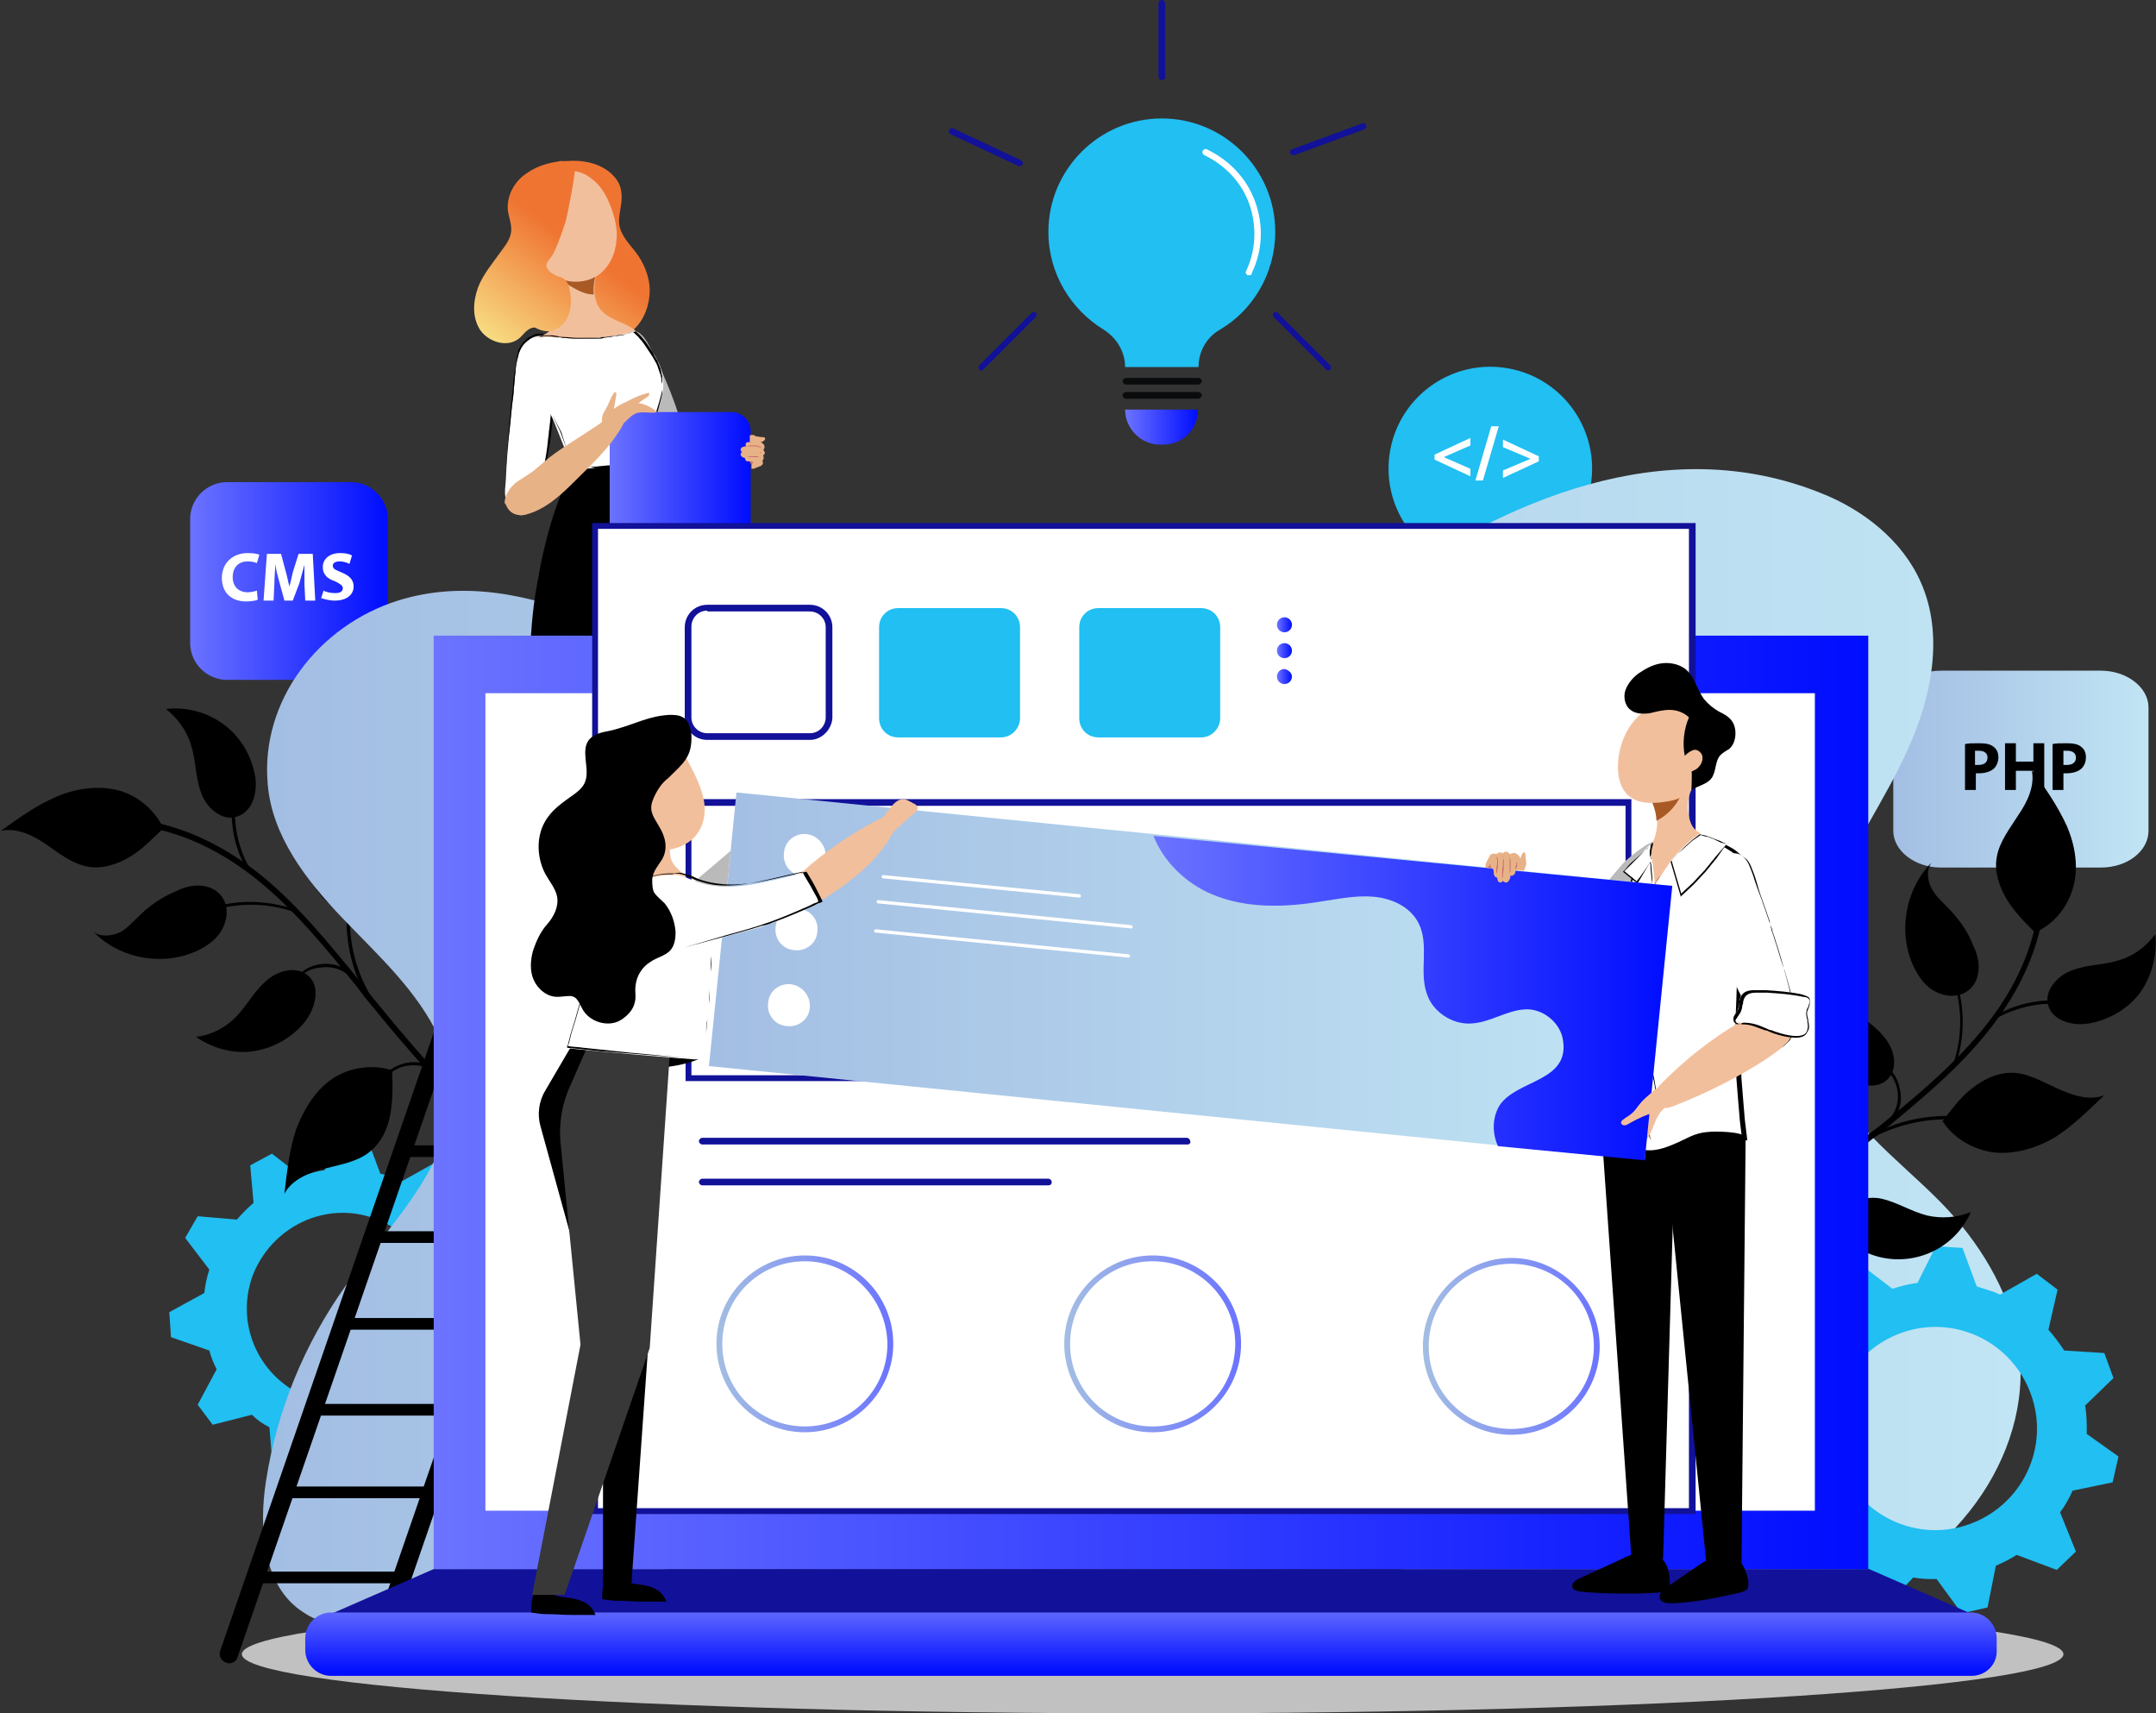 <?xml version="1.0" encoding="UTF-8"?> <!-- Generator: Adobe Illustrator 23.0.2, SVG Export Plug-In . SVG Version: 6.00 Build 0) --> <svg xmlns="http://www.w3.org/2000/svg" xmlns:xlink="http://www.w3.org/1999/xlink" version="1.1" id="Layer_1" x="0px" y="0px" viewBox="0 0 258.5 205.4" style="enable-background:new 0 0 258.5 205.4;" xml:space="preserve"><rect x="0" y="0" width="258.5" height="205.4" fill="#333333" stroke="none"/> <style type="text/css"> .st0{fill:#F2F5F8;} .st1{fill:none;stroke:#21BFF2;stroke-miterlimit:10;} .st2{fill:#21BFF2;} .st3{fill:#001325;} .st4{fill:url(#SVGID_1_);} .st5{fill:url(#SVGID_2_);} .st6{fill-rule:evenodd;clip-rule:evenodd;fill:url(#SVGID_3_);} .st7{fill-rule:evenodd;clip-rule:evenodd;fill:url(#SVGID_4_);} .st8{fill-rule:evenodd;clip-rule:evenodd;fill:url(#SVGID_5_);} .st9{fill-rule:evenodd;clip-rule:evenodd;fill:url(#SVGID_6_);} .st10{fill-rule:evenodd;clip-rule:evenodd;fill:url(#SVGID_7_);} .st11{fill:#FFFFFF;stroke:#999999;stroke-miterlimit:10;} .st12{fill:#FFFFFF;stroke:#73737F;stroke-width:1.288;stroke-miterlimit:10;} .st13{fill:#FFFFFF;} .st14{fill:#009FFF;} .st15{fill:#6691DD;} .st16{fill:#FFDDCE;} .st17{fill:none;} .st18{fill:#4C6CB2;} .st19{fill:#F4FBFF;} .st20{fill:#DAF1F4;} .st21{fill:#0031F1;} .st22{fill:none;stroke:#E0E0E2;stroke-miterlimit:10;} .st23{fill:#FAFAFC;stroke:#E0E0E2;stroke-miterlimit:10;} .st24{fill:#FAFAFC;stroke:#E0E0E2;stroke-width:1.476;stroke-miterlimit:10;} .st25{fill-rule:evenodd;clip-rule:evenodd;fill:#21BFF2;} .st26{fill:url(#SVGID_10_);} .st27{fill:url(#SVGID_11_);} .st28{fill:url(#SVGID_12_);} .st29{fill:url(#SVGID_13_);} .st30{fill:#BABABA;} .st31{fill:#CC8964;} .st32{fill:#E8B287;} .st33{fill:#F2BF9C;} .st34{fill:#A85924;} .st35{fill:url(#SVGID_14_);} .st36{fill:url(#SVGID_15_);} .st37{fill:url(#SVGID_16_);} .st38{fill:url(#SVGID_17_);} .st39{fill:url(#SVGID_18_);} .st40{fill:#C66B6B;} .st41{fill:#C1C1C1;} .st42{fill:#111199;} .st43{fill:url(#SVGID_19_);} .st44{fill:url(#SVGID_20_);} .st45{fill:url(#SVGID_21_);} .st46{fill:url(#SVGID_22_);} .st47{fill:url(#SVGID_23_);} .st48{fill:url(#SVGID_24_);} .st49{fill:url(#SVGID_25_);} .st50{fill:url(#SVGID_26_);} .st51{fill:#0A0B0C;} .st52{fill:url(#SVGID_27_);} .st53{fill:url(#SVGID_28_);} .st54{fill:url(#SVGID_29_);} .st55{fill:#383838;} .st56{fill:url(#SVGID_30_);} .st57{fill:url(#SVGID_31_);} .st58{fill:url(#SVGID_32_);} .st59{fill:url(#SVGID_33_);} .st60{opacity:0.61;fill:#FFFFFF;} .st61{fill:url(#SVGID_34_);} .st62{fill:url(#SVGID_35_);} .st63{fill:url(#SVGID_36_);} .st64{fill:url(#SVGID_37_);} .st65{fill:url(#SVGID_38_);} .st66{fill:url(#SVGID_39_);} .st67{fill:#D39266;} .st68{fill:url(#SVGID_40_);} .st69{fill:#F1F1F4;} .st70{fill:#E0F3FF;} .st71{fill:url(#SVGID_41_);} .st72{fill:url(#SVGID_42_);} .st73{fill:#E5E2FF;} .st74{fill:url(#SVGID_43_);} .st75{opacity:0.62;fill:url(#SVGID_44_);} .st76{opacity:0.62;fill:url(#SVGID_45_);} .st77{opacity:0.5;fill:url(#SVGID_46_);} .st78{fill:url(#SVGID_47_);} .st79{opacity:0.5;fill:url(#SVGID_48_);} .st80{opacity:0.5;fill:url(#SVGID_49_);} .st81{fill:url(#SVGID_50_);} .st82{fill:url(#SVGID_51_);} .st83{opacity:0.76;fill:url(#SVGID_52_);} .st84{opacity:0.76;fill:url(#SVGID_53_);} .st85{opacity:0.76;fill:url(#SVGID_54_);} .st86{fill:#FE9083;} .st87{fill:url(#SVGID_55_);} .st88{opacity:0.5;fill:url(#SVGID_56_);} .st89{fill:url(#SVGID_57_);} .st90{opacity:0.5;fill:url(#SVGID_58_);} .st91{fill:url(#SVGID_59_);} .st92{fill:url(#SVGID_60_);} .st93{fill:#CB4D7A;} .st94{fill:#EE8183;} .st95{fill:url(#SVGID_61_);} .st96{opacity:0.6;fill:url(#SVGID_62_);} .st97{fill:url(#SVGID_63_);} .st98{fill:#E28183;} .st99{opacity:0.91;fill:url(#SVGID_64_);} .st100{fill:url(#SVGID_65_);} .st101{opacity:0.6;fill:url(#SVGID_66_);} .st102{fill:url(#SVGID_67_);} .st103{fill:url(#SVGID_68_);} .st104{opacity:0.91;fill:url(#SVGID_69_);} .st105{opacity:0.5;fill:url(#SVGID_70_);} .st106{opacity:0.5;fill:url(#SVGID_71_);} .st107{opacity:0.5;fill:url(#SVGID_72_);} .st108{opacity:0.5;fill:url(#SVGID_73_);} .st109{opacity:0.5;fill:url(#SVGID_74_);} .st110{opacity:0.5;fill:url(#SVGID_75_);} .st111{opacity:0.5;fill:url(#SVGID_76_);} .st112{opacity:0.5;fill:url(#SVGID_77_);} .st113{opacity:0.5;fill:url(#SVGID_78_);} .st114{opacity:0.76;fill:url(#SVGID_79_);} .st115{opacity:0.5;fill:url(#SVGID_80_);} .st116{opacity:0.3;fill:url(#SVGID_81_);} .st117{opacity:0.5;fill:url(#SVGID_82_);} .st118{opacity:0.5;fill:url(#SVGID_83_);} .st119{opacity:0.5;fill:url(#SVGID_84_);} .st120{opacity:0.5;fill:url(#SVGID_85_);} .st121{opacity:0.5;fill:url(#SVGID_86_);} .st122{opacity:0.3;fill:url(#SVGID_87_);} .st123{opacity:0.5;fill:url(#SVGID_88_);} .st124{opacity:0.5;fill:url(#SVGID_89_);} .st125{opacity:0.5;fill:url(#SVGID_90_);} .st126{opacity:0.5;fill:#7A4AC0;} .st127{fill:url(#SVGID_91_);} .st128{fill:url(#SVGID_92_);} .st129{fill:url(#SVGID_93_);} .st130{opacity:0.6;fill:url(#SVGID_94_);} .st131{fill:#38368E;} .st132{fill:url(#SVGID_95_);} .st133{fill:url(#SVGID_96_);} .st134{fill:#FFEBED;} .st135{fill:#7F9EC9;} .st136{fill:#131163;} .st137{fill:#C6659C;} .st138{fill:#CB5F7D;} .st139{fill:#9F4A8B;} .st140{fill:#FFBCAF;} .st141{opacity:0.6;fill:url(#SVGID_97_);} .st142{fill:url(#SVGID_98_);} .st143{fill:#D2726C;} .st144{opacity:0.6;fill:url(#SVGID_99_);} .st145{opacity:0.6;fill:url(#SVGID_100_);} .st146{opacity:0.5;fill:url(#SVGID_101_);} .st147{fill:url(#SVGID_102_);} .st148{fill:url(#SVGID_103_);} .st149{fill:url(#SVGID_104_);} .st150{opacity:0.8;fill:url(#SVGID_105_);} .st151{opacity:0.8;fill:url(#SVGID_106_);} .st152{fill:#34C7FF;} .st153{fill:url(#SVGID_107_);} .st154{fill:url(#SVGID_108_);} .st155{fill:url(#SVGID_109_);} .st156{opacity:0.6;fill:#36D1F7;} .st157{fill:#744CA2;} .st158{opacity:0.6;fill:url(#SVGID_110_);} .st159{opacity:0.3;fill:url(#SVGID_111_);} .st160{opacity:0.3;fill:url(#SVGID_112_);} .st161{opacity:0.3;fill:url(#SVGID_113_);} .st162{opacity:0.3;fill:url(#SVGID_114_);} .st163{fill:#D1D4FB;} .st164{fill:#E0FFFF;} .st165{fill:url(#SVGID_115_);} .st166{fill:url(#SVGID_116_);} .st167{opacity:0.81;fill:url(#SVGID_117_);} .st168{fill:#473DA2;} .st169{fill:url(#SVGID_118_);} .st170{fill:url(#SVGID_119_);} .st171{fill:url(#SVGID_120_);} .st172{fill:url(#SVGID_121_);} .st173{fill:url(#SVGID_122_);} .st174{fill:url(#SVGID_123_);} .st175{opacity:0.73;fill:url(#SVGID_124_);} .st176{fill:#953DA2;} .st177{opacity:0.73;fill:url(#SVGID_125_);} .st178{fill-rule:evenodd;clip-rule:evenodd;fill:url(#SVGID_126_);} .st179{fill-rule:evenodd;clip-rule:evenodd;fill:url(#SVGID_127_);} .st180{fill-rule:evenodd;clip-rule:evenodd;fill:url(#SVGID_128_);} .st181{opacity:0.5;fill-rule:evenodd;clip-rule:evenodd;fill:#601734;} .st182{fill-rule:evenodd;clip-rule:evenodd;fill:#B3D9FF;} .st183{fill:#FF1D9C;} .st184{fill:#6877FF;} .st185{fill:#4F31E0;} .st186{fill-rule:evenodd;clip-rule:evenodd;fill:url(#SVGID_129_);} .st187{fill-rule:evenodd;clip-rule:evenodd;fill:url(#SVGID_130_);} .st188{fill-rule:evenodd;clip-rule:evenodd;fill:url(#SVGID_131_);} .st189{fill-rule:evenodd;clip-rule:evenodd;fill:url(#SVGID_132_);} .st190{fill-rule:evenodd;clip-rule:evenodd;fill:url(#SVGID_133_);} .st191{fill-rule:evenodd;clip-rule:evenodd;fill:url(#SVGID_134_);} .st192{fill-rule:evenodd;clip-rule:evenodd;fill:url(#SVGID_135_);} .st193{fill-rule:evenodd;clip-rule:evenodd;fill:url(#SVGID_136_);} .st194{fill-rule:evenodd;clip-rule:evenodd;fill:url(#SVGID_137_);} .st195{fill-rule:evenodd;clip-rule:evenodd;fill:#FFFFFF;} .st196{fill:#FFFFFF;stroke:#000000;stroke-width:0.25;stroke-miterlimit:10;} .st197{fill:url(#SVGID_138_);} .st198{fill:url(#SVGID_139_);} .st199{fill:url(#SVGID_140_);} .st200{fill:url(#SVGID_141_);} .st201{fill:url(#SVGID_142_);} .st202{fill:url(#SVGID_143_);} .st203{fill:url(#SVGID_144_);} .st204{fill:url(#SVGID_145_);} .st205{fill:url(#SVGID_146_);} .st206{fill:url(#SVGID_147_);} .st207{fill:url(#SVGID_148_);} .st208{fill:url(#SVGID_149_);} .st209{fill:url(#SVGID_150_);} .st210{fill:url(#SVGID_151_);} .st211{fill:url(#SVGID_152_);} .st212{fill:url(#SVGID_153_);} .st213{fill:url(#SVGID_154_);} .st214{fill:url(#SVGID_155_);} .st215{fill:#387BFF;} .st216{fill:#E5E8EC;} .st217{fill:#484F59;} .st218{fill:#CDD5D7;} .st219{fill:#B7BEC0;} .st220{fill:#596273;} .st221{fill:#808080;} .st222{fill:#B0ACA3;} .st223{fill:#8DCFFF;} .st224{fill:url(#SVGID_156_);} .st225{fill:url(#SVGID_157_);} .st226{fill:url(#SVGID_158_);} .st227{fill:url(#SVGID_159_);} .st228{fill:url(#SVGID_160_);} .st229{fill:url(#SVGID_161_);} .st230{fill:url(#SVGID_162_);} .st231{fill:url(#SVGID_163_);} .st232{fill:url(#SVGID_164_);} .st233{fill:url(#SVGID_165_);} .st234{fill:url(#SVGID_166_);} .st235{fill:url(#SVGID_167_);} .st236{fill:url(#SVGID_168_);} .st237{fill:url(#SVGID_169_);} .st238{fill:url(#SVGID_170_);} .st239{fill:url(#SVGID_171_);} .st240{fill:url(#SVGID_172_);} .st241{fill:url(#SVGID_173_);} .st242{fill:url(#SVGID_174_);} .st243{fill:url(#SVGID_175_);} .st244{fill:url(#SVGID_176_);} .st245{fill:url(#SVGID_177_);} .st246{fill:url(#SVGID_178_);} .st247{fill:url(#SVGID_179_);} .st248{fill:url(#SVGID_180_);} .st249{fill:url(#SVGID_181_);} .st250{fill:url(#SVGID_182_);} .st251{fill:url(#SVGID_183_);} .st252{fill:url(#SVGID_184_);} .st253{fill:url(#SVGID_185_);} .st254{fill:url(#SVGID_186_);} .st255{fill:url(#SVGID_187_);} .st256{fill:url(#SVGID_188_);} .st257{fill:url(#SVGID_189_);} .st258{fill:url(#SVGID_190_);} .st259{fill:url(#SVGID_191_);} .st260{fill:url(#SVGID_192_);} .st261{fill:url(#SVGID_193_);} .st262{fill:url(#SVGID_194_);} .st263{fill:url(#SVGID_195_);} .st264{fill:url(#SVGID_196_);} .st265{fill:url(#SVGID_197_);} .st266{fill:url(#SVGID_198_);} .st267{fill:url(#SVGID_199_);} .st268{fill:url(#SVGID_200_);} .st269{fill:url(#SVGID_201_);} .st270{fill:url(#SVGID_202_);} .st271{fill:url(#SVGID_203_);} .st272{fill:url(#SVGID_204_);} .st273{fill-rule:evenodd;clip-rule:evenodd;} .st274{fill:url(#SVGID_205_);} .st275{fill:url(#SVGID_206_);} .st276{fill:url(#SVGID_207_);} .st277{opacity:0.62;fill:url(#SVGID_208_);} .st278{opacity:0.62;fill:url(#SVGID_209_);} .st279{opacity:0.5;fill:url(#SVGID_210_);} .st280{opacity:0.5;fill:url(#SVGID_211_);} .st281{opacity:0.5;fill:url(#SVGID_212_);} .st282{fill:url(#SVGID_213_);} .st283{fill:url(#SVGID_214_);} .st284{opacity:0.76;} .st285{opacity:0.76;fill:url(#SVGID_215_);} .st286{opacity:0.76;fill:url(#SVGID_216_);} .st287{fill:url(#SVGID_217_);} .st288{opacity:0.5;fill:url(#SVGID_218_);} .st289{fill:#E6E6E6;} .st290{fill:#CCCCCC;} .st291{fill:url(#SVGID_219_);} .st292{opacity:0.6;fill:url(#SVGID_220_);} .st293{fill:url(#SVGID_221_);} .st294{opacity:0.91;fill:url(#SVGID_222_);} .st295{fill:url(#SVGID_223_);} .st296{opacity:0.6;fill:url(#SVGID_224_);} .st297{fill:url(#SVGID_225_);} .st298{fill:url(#SVGID_226_);} .st299{opacity:0.91;fill:url(#SVGID_227_);} .st300{opacity:0.5;fill:url(#SVGID_228_);} .st301{opacity:0.5;fill:#CCCCCC;} .st302{opacity:0.5;fill:url(#SVGID_229_);} .st303{opacity:0.76;fill:url(#SVGID_230_);} .st304{opacity:0.5;fill:url(#SVGID_231_);} .st305{opacity:0.3;fill:url(#SVGID_232_);} .st306{opacity:0.5;fill:url(#SVGID_233_);} .st307{opacity:0.5;fill:url(#SVGID_234_);} .st308{opacity:0.5;fill:url(#SVGID_235_);} .st309{opacity:0.5;fill:url(#SVGID_236_);} .st310{opacity:0.3;fill:url(#SVGID_237_);} .st311{fill:#F2F2F2;} .st312{opacity:0.5;fill:url(#SVGID_238_);} .st313{opacity:0.5;fill:url(#SVGID_239_);} .st314{opacity:0.5;fill:#B3B3B3;} .st315{fill:url(#SVGID_240_);} .st316{fill:url(#SVGID_241_);} .st317{fill:url(#SVGID_242_);} .st318{opacity:0.6;fill:url(#SVGID_243_);} .st319{fill:url(#SVGID_244_);} .st320{fill:url(#SVGID_245_);} .st321{opacity:0.6;fill:url(#SVGID_246_);} .st322{fill:url(#SVGID_247_);} .st323{opacity:0.6;fill:url(#SVGID_248_);} .st324{opacity:0.6;fill:url(#SVGID_249_);} .st325{opacity:0.5;fill:url(#SVGID_250_);} .st326{fill:url(#SVGID_251_);} .st327{fill:url(#SVGID_252_);} .st328{fill:url(#SVGID_253_);} .st329{opacity:0.8;fill:url(#SVGID_254_);} .st330{opacity:0.8;fill:url(#SVGID_255_);} .st331{fill:url(#SVGID_256_);} .st332{fill:url(#SVGID_257_);} .st333{fill:url(#SVGID_258_);} .st334{opacity:0.6;fill:url(#SVGID_259_);} .st335{opacity:0.3;fill:url(#SVGID_260_);} .st336{opacity:0.3;fill:url(#SVGID_261_);} .st337{opacity:0.3;fill:url(#SVGID_262_);} .st338{opacity:0.3;fill:url(#SVGID_263_);} .st339{fill:url(#SVGID_264_);} .st340{fill:url(#SVGID_265_);} .st341{opacity:0.81;fill:url(#SVGID_266_);} .st342{fill:url(#SVGID_267_);} .st343{fill:url(#SVGID_268_);} .st344{fill:url(#SVGID_269_);} .st345{fill:url(#SVGID_270_);} .st346{fill:url(#SVGID_271_);} .st347{fill:url(#SVGID_272_);} .st348{opacity:0.73;fill:url(#SVGID_273_);} .st349{opacity:0.73;fill:url(#SVGID_274_);} .st350{fill-rule:evenodd;clip-rule:evenodd;fill:url(#SVGID_275_);} .st351{fill-rule:evenodd;clip-rule:evenodd;fill:url(#SVGID_276_);} .st352{fill-rule:evenodd;clip-rule:evenodd;fill:url(#SVGID_277_);} .st353{fill-rule:evenodd;clip-rule:evenodd;fill:url(#SVGID_278_);} .st354{fill-rule:evenodd;clip-rule:evenodd;fill:url(#SVGID_279_);} .st355{fill-rule:evenodd;clip-rule:evenodd;fill:url(#SVGID_280_);} .st356{fill-rule:evenodd;clip-rule:evenodd;fill:url(#SVGID_281_);} .st357{fill-rule:evenodd;clip-rule:evenodd;fill:url(#SVGID_282_);} .st358{fill-rule:evenodd;clip-rule:evenodd;fill:url(#SVGID_283_);} .st359{fill-rule:evenodd;clip-rule:evenodd;fill:url(#SVGID_284_);} .st360{fill-rule:evenodd;clip-rule:evenodd;fill:url(#SVGID_285_);} .st361{fill-rule:evenodd;clip-rule:evenodd;fill:url(#SVGID_286_);} .st362{fill:url(#SVGID_287_);} .st363{fill:url(#SVGID_288_);} .st364{fill:url(#SVGID_289_);} .st365{opacity:0.62;fill:url(#SVGID_290_);} .st366{opacity:0.62;fill:url(#SVGID_291_);} .st367{opacity:0.5;fill:url(#SVGID_292_);} .st368{opacity:0.5;fill:url(#SVGID_293_);} .st369{opacity:0.5;fill:url(#SVGID_294_);} .st370{fill:url(#SVGID_295_);} .st371{fill:url(#SVGID_296_);} .st372{opacity:0.76;fill:url(#SVGID_297_);} .st373{opacity:0.76;fill:url(#SVGID_298_);} .st374{fill:url(#SVGID_299_);} .st375{opacity:0.5;fill:url(#SVGID_300_);} .st376{fill:url(#SVGID_301_);} .st377{opacity:0.6;fill:url(#SVGID_302_);} .st378{fill:url(#SVGID_303_);} .st379{opacity:0.91;fill:url(#SVGID_304_);} .st380{fill:url(#SVGID_305_);} .st381{opacity:0.6;fill:url(#SVGID_306_);} .st382{fill:url(#SVGID_307_);} .st383{fill:url(#SVGID_308_);} .st384{opacity:0.91;fill:url(#SVGID_309_);} .st385{opacity:0.5;fill:url(#SVGID_310_);} .st386{opacity:0.5;fill:url(#SVGID_311_);} .st387{opacity:0.76;fill:url(#SVGID_312_);} .st388{opacity:0.5;fill:url(#SVGID_313_);} .st389{opacity:0.3;fill:url(#SVGID_314_);} .st390{opacity:0.5;fill:url(#SVGID_315_);} .st391{opacity:0.5;fill:url(#SVGID_316_);} .st392{opacity:0.5;fill:url(#SVGID_317_);} .st393{opacity:0.5;fill:url(#SVGID_318_);} .st394{opacity:0.3;fill:url(#SVGID_319_);} .st395{opacity:0.5;fill:url(#SVGID_320_);} .st396{opacity:0.5;fill:url(#SVGID_321_);} .st397{fill:url(#SVGID_322_);} .st398{fill:url(#SVGID_323_);} .st399{fill:url(#SVGID_324_);} .st400{opacity:0.6;fill:url(#SVGID_325_);} .st401{fill:url(#SVGID_326_);} .st402{fill:url(#SVGID_327_);} .st403{opacity:0.6;fill:url(#SVGID_328_);} .st404{fill:url(#SVGID_329_);} .st405{opacity:0.6;fill:url(#SVGID_330_);} .st406{opacity:0.6;fill:url(#SVGID_331_);} .st407{opacity:0.5;fill:url(#SVGID_332_);} .st408{fill:url(#SVGID_333_);} .st409{fill:url(#SVGID_334_);} .st410{fill:url(#SVGID_335_);} .st411{opacity:0.8;fill:url(#SVGID_336_);} .st412{opacity:0.8;fill:url(#SVGID_337_);} .st413{fill:url(#SVGID_338_);} .st414{fill:url(#SVGID_339_);} .st415{fill:url(#SVGID_340_);} .st416{opacity:0.6;fill:url(#SVGID_341_);} .st417{opacity:0.3;fill:url(#SVGID_342_);} .st418{opacity:0.3;fill:url(#SVGID_343_);} .st419{opacity:0.3;fill:url(#SVGID_344_);} .st420{opacity:0.3;fill:url(#SVGID_345_);} .st421{fill:url(#SVGID_346_);} .st422{fill:url(#SVGID_347_);} .st423{opacity:0.81;fill:url(#SVGID_348_);} .st424{fill:url(#SVGID_349_);} .st425{fill:url(#SVGID_350_);} .st426{fill:url(#SVGID_351_);} .st427{fill:url(#SVGID_352_);} .st428{fill:url(#SVGID_353_);} .st429{fill:url(#SVGID_354_);} .st430{opacity:0.73;fill:url(#SVGID_355_);} .st431{opacity:0.73;fill:url(#SVGID_356_);} .st432{fill-rule:evenodd;clip-rule:evenodd;fill:url(#SVGID_357_);} .st433{fill-rule:evenodd;clip-rule:evenodd;fill:url(#SVGID_358_);} .st434{fill-rule:evenodd;clip-rule:evenodd;fill:url(#SVGID_359_);} .st435{fill-rule:evenodd;clip-rule:evenodd;fill:url(#SVGID_360_);} .st436{fill-rule:evenodd;clip-rule:evenodd;fill:url(#SVGID_361_);} .st437{fill-rule:evenodd;clip-rule:evenodd;fill:url(#SVGID_362_);} .st438{fill-rule:evenodd;clip-rule:evenodd;fill:url(#SVGID_363_);} .st439{fill-rule:evenodd;clip-rule:evenodd;fill:url(#SVGID_364_);} .st440{fill-rule:evenodd;clip-rule:evenodd;fill:url(#SVGID_365_);} .st441{fill-rule:evenodd;clip-rule:evenodd;fill:url(#SVGID_366_);} .st442{fill-rule:evenodd;clip-rule:evenodd;fill:url(#SVGID_367_);} .st443{fill-rule:evenodd;clip-rule:evenodd;fill:url(#SVGID_368_);} </style> <g> <g> <g> <g> <g> <ellipse transform="matrix(0.185 -0.983 0.983 0.185 90.284 221.417)" class="st2" cx="178.7" cy="56.3" rx="12.2" ry="12.2"></ellipse> <g> <path class="st13" d="M172,54.5l4.3-2v0.9l-3.2,1.4v0l3.2,1.4v0.9l-4.3-2V54.5z"></path> <path class="st13" d="M176.9,57.6l1.9-6.5h0.9l-1.9,6.5H176.9z"></path> <path class="st13" d="M184.5,55.3l-4.3,2v-0.9l3.3-1.4v0l-3.3-1.4v-0.9l4.3,2V55.3z"></path> </g> </g> <g> <linearGradient id="SVGID_1_" gradientUnits="userSpaceOnUse" x1="22.845" y1="69.661" x2="46.483" y2="69.661"> <stop offset="0" style="stop-color:#6B73FF"></stop> <stop offset="1" style="stop-color:#000DFF"></stop> </linearGradient> <path class="st4" d="M46.5,77.1c0,2.4-2,4.4-4.4,4.4H27.2c-2.4,0-4.4-2-4.4-4.4V62.2c0-2.4,2-4.4,4.4-4.4h14.9 c2.4,0,4.4,2,4.4,4.4V77.1z"></path> <g> <path class="st13" d="M30.9,71.9c-0.2,0.1-0.8,0.2-1.4,0.2c-1.9,0-2.9-1.2-2.9-2.8c0-1.9,1.4-3,3.1-3c0.7,0,1.2,0.1,1.4,0.2 l-0.3,1c-0.3-0.1-0.6-0.2-1.1-0.2c-1,0-1.8,0.6-1.8,1.9c0,1.1,0.7,1.8,1.8,1.8c0.4,0,0.8-0.1,1.1-0.2L30.9,71.9z"></path> <path class="st13" d="M36.5,70c0-0.7,0-1.5,0-2.3h0c-0.2,0.7-0.4,1.5-0.6,2.2L35.1,72h-1l-0.6-2.2c-0.2-0.7-0.4-1.5-0.5-2.2h0 c0,0.8-0.1,1.6-0.1,2.3l-0.1,2.1h-1.2l0.4-5.6h1.7l0.5,1.9c0.2,0.6,0.3,1.3,0.5,2h0c0.2-0.6,0.3-1.4,0.5-2l0.6-1.9h1.7 l0.3,5.6h-1.2L36.5,70z"></path> <path class="st13" d="M38.8,70.8c0.3,0.2,0.9,0.3,1.4,0.3c0.6,0,0.9-0.2,0.9-0.6c0-0.3-0.3-0.5-0.9-0.8 c-0.9-0.3-1.5-0.8-1.5-1.7c0-1,0.8-1.7,2.1-1.7c0.6,0,1.1,0.1,1.4,0.3l-0.3,1c-0.2-0.1-0.6-0.3-1.2-0.3 c-0.5,0-0.8,0.2-0.8,0.5c0,0.4,0.3,0.5,1,0.8c1,0.4,1.5,0.9,1.5,1.7c0,0.9-0.7,1.7-2.3,1.7c-0.6,0-1.3-0.2-1.6-0.3L38.8,70.8z "></path> </g> </g> <g> <linearGradient id="SVGID_2_" gradientUnits="userSpaceOnUse" x1="227.02" y1="92.213" x2="257.603" y2="92.213"> <stop offset="0" style="stop-color:#A3BEE3"></stop> <stop offset="1" style="stop-color:#C1E5F4"></stop> </linearGradient> <path class="st5" d="M257.6,99.6c0,2.4-2.5,4.4-5.7,4.4h-19.2c-3.1,0-5.7-2-5.7-4.4V84.8c0-2.4,2.5-4.4,5.7-4.4h19.2 c3.1,0,5.7,2,5.7,4.4V99.6z"></path> <g> <path d="M235.6,89.2c0.4-0.1,0.9-0.1,1.7-0.1c0.8,0,1.3,0.1,1.7,0.4c0.4,0.3,0.6,0.7,0.6,1.3c0,0.5-0.2,1-0.5,1.3 c-0.4,0.4-1.1,0.6-1.8,0.6c-0.2,0-0.3,0-0.4,0v2h-1.3V89.2z M236.8,91.7c0.1,0,0.2,0,0.4,0c0.7,0,1.1-0.3,1.1-0.9 c0-0.5-0.4-0.8-1-0.8c-0.3,0-0.4,0-0.5,0V91.7z"></path> <path d="M241.7,89.1v2.2h2.1v-2.2h1.3v5.6h-1.3v-2.3h-2.1v2.3h-1.3v-5.6H241.7z"></path> <path d="M246.1,89.2c0.4-0.1,0.9-0.1,1.7-0.1c0.8,0,1.3,0.1,1.7,0.4c0.4,0.3,0.6,0.7,0.6,1.3c0,0.5-0.2,1-0.5,1.3 c-0.4,0.4-1.1,0.6-1.8,0.6c-0.2,0-0.3,0-0.4,0v2h-1.3V89.2z M247.4,91.7c0.1,0,0.2,0,0.4,0c0.7,0,1.1-0.3,1.1-0.9 c0-0.5-0.4-0.8-1-0.8c-0.3,0-0.4,0-0.5,0V91.7z"></path> </g> </g> <path class="st2" d="M56.6,163.8l4.5-1l0.6-2.9l-3.6-2.6c0-1.1,0-2.2-0.2-3.2L61,151l-1-2.8l-4.5-0.3c-0.5-0.8-1.1-1.6-1.8-2.3 l1-4.5l-2.4-1.8l-4.1,2.3c-0.4-0.2-0.8-0.4-1.2-0.5c-0.5-0.2-0.9-0.3-1.4-0.4l-1.6-4.3l-3-0.2l-2.1,4.1c-1,0.1-1.9,0.4-2.8,0.7 l-3.5-2.7l-2.6,1.4l0.4,4.5c-0.7,0.6-1.4,1.3-2,2l-4.7-0.4l-1.5,2.6l2.9,3.8c-0.3,0.9-0.5,1.8-0.6,2.8l-4.2,2.3l0.2,3l4.6,1.6 l0,0c0.2,0.8,0.5,1.5,0.9,2.3l0-0.1l-2.3,4.3l1.8,2.4l4.7-1.2c0.6,0.6,1.3,1.1,2.1,1.5l0.4,4.8l2.8,1l3.2-3.4 c0.9,0.1,1.8,0.2,2.7,0.2l2.9,3.9l2.9-0.6l0.9-4.7c0.8-0.4,1.6-0.8,2.3-1.2l4.5,1.7l2.1-2.1l-1.7-4.4 C55.7,165.5,56.2,164.7,56.6,163.8z M45,146.1c5.9,2.2,9,8.7,6.8,14.7c-2.2,5.9-8.7,9-14.7,6.8c-5.9-2.2-9-8.7-6.8-14.7 C32.6,147,39.1,143.9,45,146.1z"></path> <g> <g> <path d="M70.2,144.7c-0.1,0-0.1,0-0.2-0.1c-10.8-6.6-19.2-16.4-26.3-25.1l-0.9-1.2c-3.7-4.6-7.6-9.4-12.3-13.1 c-5.7-4.5-12-6.7-17.8-6.3c-0.2,0-0.4-0.1-0.4-0.3c0-0.2,0.1-0.4,0.3-0.4c5.9-0.5,12.4,1.8,18.3,6.4 c4.8,3.8,8.6,8.6,12.4,13.2l0.9,1.2c7,8.6,15.4,18.4,26.1,24.9c0.2,0.1,0.2,0.3,0.1,0.5C70.4,144.6,70.3,144.7,70.2,144.7z"></path> </g> <path d="M14.4,94.8c2.3,0.7,4.2,2.4,5.2,4.5c-1.3,1.2-2.5,2.5-4,3.4c-1.5,0.9-3.3,1.5-5,1.2c-1.9-0.3-3.5-1.6-5.1-2.7 c-1.6-1.1-3.5-2-5.4-1.6c2.1-1.5,4.3-3.1,6.7-4.1C9.1,94.5,11.9,94.1,14.4,94.8z"></path> <path d="M40.2,129.1c2-1.2,4.6-1.5,6.8-0.8c0.1,1.8,0.1,3.5-0.2,5.3c-0.3,1.7-1.1,3.4-2.5,4.5c-1.5,1.2-3.5,1.5-5.4,2 c-1.9,0.5-3.9,1.3-4.8,3c0.3-2.6,0.6-5.3,1.4-7.7C36.5,132.8,38,130.4,40.2,129.1z"></path> <path d="M45.9,104.8c-0.4,2.3-1.7,4.5-3.7,5.8c-1.4-1.1-2.8-2.1-3.9-3.5c-1.1-1.4-1.9-3.1-1.9-4.8c0-1.9,1.1-3.7,1.9-5.4 c0.8-1.8,1.5-3.8,0.8-5.6c1.8,1.9,3.7,3.8,5,6C45.5,99.5,46.3,102.2,45.9,104.8z"></path> <path d="M26.6,107.5c0.8,1.1,0.7,2.6,0.1,3.8c-0.6,1.2-1.7,2-2.9,2.6c-4.1,2-9.4,1.1-12.6-2.2c0.9,0.7,2.3,0.5,3.3,0 c1-0.6,1.7-1.5,2.6-2.3c1.2-1.1,2.6-2,4.1-2.6C22.9,105.9,25.4,105.8,26.6,107.5z"></path> <path d="M22.9,89.3c-0.5-1.7-1.6-3.2-3-4.3c2.5-0.3,5,0.4,7,1.9c2,1.5,3.3,3.8,3.7,6.2c0.3,1.9-0.3,4.2-2.2,4.8 c-1.8,0.6-3.7-1.1-4.3-2.9C23.4,93.1,23.5,91.1,22.9,89.3z"></path> <path d="M53.4,112.5c0.4-1.7,0.3-3.6-0.4-5.3c2.3,1,4.1,2.9,5,5.2c0.9,2.3,0.9,5-0.1,7.2c-0.7,1.8-2.5,3.4-4.3,3 c-1.9-0.5-2.6-2.9-2.2-4.7C51.8,116.1,52.9,114.4,53.4,112.5z"></path> <path d="M28.2,122c-1.3,1.3-3,2.1-4.7,2.3c2,1.4,4.6,2.1,7,1.7c2.4-0.4,4.7-1.7,6.2-3.7c1.1-1.5,1.7-3.9,0.4-5.2 c-1.4-1.4-3.8-0.8-5.2,0.5C30.4,118.9,29.6,120.6,28.2,122z"></path> <g> <path d="M35.2,109.3c-3.2-1.1-6.7-1.1-10-0.1l-0.1-0.3c3.3-1.1,6.9-1,10.2,0.1L35.2,109.3z"></path> </g> <g> <path d="M29.5,104.1c-1.5-2.7-2-5.8-1.6-8.8l0.4,0.1c-0.4,2.9,0.1,6,1.6,8.6L29.5,104.1z"></path> </g> <g> <path d="M35.8,117.5l-0.3-0.2c0.6-0.9,1.6-1.5,2.8-1.7c1.3-0.2,2.5,0.1,3.4,0.8l-0.2,0.3c-0.8-0.6-1.9-0.9-3.1-0.7 C37.2,116.1,36.3,116.6,35.8,117.5z"></path> </g> <g> <path d="M44.5,120.4c-2.2-3.4-3.2-7.5-2.9-11.5l0.4,0c-0.3,3.9,0.7,7.9,2.9,11.2L44.5,120.4z"></path> </g> <g> <path d="M46,129.7l-0.3-0.1c0.3-0.8,1.1-1.5,2.1-1.9c1.2-0.5,2.6-0.5,3.5,0l-0.2,0.3c-0.8-0.4-2.1-0.4-3.2,0 C47,128.4,46.3,129,46,129.7z"></path> </g> <g> <path d="M56.1,133.3c-2.9-3.6-3.9-8.2-2.8-12.2l0.4,0.1c-1.1,3.9-0.1,8.4,2.7,11.9L56.1,133.3z"></path> </g> </g> <linearGradient id="SVGID_3_" gradientUnits="userSpaceOnUse" x1="31.52" y1="125.631" x2="242.312" y2="125.631"> <stop offset="0" style="stop-color:#A3BEE3"></stop> <stop offset="1" style="stop-color:#C1E5F4"></stop> </linearGradient> <path style="fill:url(#SVGID_3_);" d="M227.1,189.1c-1.9,1-3.9,1.7-6.1,1.7c-7.1,0.3-14.7-0.4-21.9-0.5c-18.8-0.2-37.4-3-56-5.1 c-13.8-1.5-27.7-2.7-41.6-2.2c-13.1,0.5-24.7,7.3-37.7,9.8c-5.8,1.1-11.6,1.8-17.5,2.2c-3.4,0.2-7.1,0.2-9.9-1.7 c-4.9-3.1-5.4-10.1-4.5-15.8c1.3-8.4,4.6-16.4,9.5-23.3c6.2-8.7,16.6-17.9,11.3-29.7c-2.6-5.7-7.4-10-11.7-14.5 c-4.3-4.5-8.4-9.8-8.9-16C31.2,84,38.2,75,47.7,72c16-5,31.6,7.3,46.3,11.9c16.7,5.1,35.1,4.7,51.6-1c3.9-1.3,8.7-2.8,12.1-5.3 c2.6-2,4.5-4.7,7.2-6.6c15.4-11,34.7-19.4,53.4-11.9c5.1,2,9.8,5.7,12,10.7c2.8,6.3,1.3,13.7-1.5,19.9 c-2.8,6.3-6.9,11.9-9.4,18.3c-2.8,6.8-3.2,14.9,0.1,21.6c3.2,6.5,10.4,11.1,15,16.5c4.1,4.8,7.2,10.6,7.7,16.8 c0.5,6.5-1.9,13-6,18.2C233.9,184,230.7,187.2,227.1,189.1z"></path> <path class="st2" d="M248.5,178.7l4.8-1l0.7-3.1l-3.8-2.7c0-1.2,0-2.3-0.2-3.4l3.4-3.3l-1.1-3l-4.8-0.3 c-0.6-0.9-1.2-1.7-1.9-2.5l1.1-4.8l-2.5-1.9l-4.4,2.5c-0.4-0.2-0.9-0.4-1.3-0.5c-0.5-0.2-1-0.3-1.5-0.5l-1.7-4.6l-3.2-0.2 l-2.2,4.4c-1,0.1-2.1,0.4-3,0.7l-3.8-2.9l-2.8,1.5l0.4,4.8c-0.8,0.7-1.5,1.4-2.2,2.2l-5-0.4l-1.5,2.8l3.1,4 c-0.3,1-0.5,2-0.6,2.9l-4.5,2.5l0.2,3.2l4.9,1.7l0-0.1c0.3,0.8,0.6,1.6,0.9,2.4l0-0.1l-2.5,4.6l1.9,2.5l5-1.2 c0.7,0.6,1.4,1.2,2.2,1.6l0.4,5.1l3,1.1l3.4-3.6c0.9,0.2,1.9,0.2,2.8,0.2l3,4.1l3.1-0.7l1-5c0.9-0.4,1.7-0.8,2.5-1.3l4.8,1.8 l2.3-2.2l-1.9-4.7C247.6,180.5,248.1,179.6,248.5,178.7z M236.2,159.8c6.3,2.3,9.6,9.3,7.3,15.6c-2.3,6.3-9.3,9.6-15.6,7.3 c-6.3-2.3-9.6-9.3-7.3-15.6C222.9,160.8,229.9,157.5,236.2,159.8z"></path> <g> <g> <path d="M27.5,199.4c-0.1,0-0.2,0-0.4-0.1c-0.6-0.2-0.9-0.8-0.7-1.4l29.4-85.1c0.2-0.6,0.8-0.9,1.4-0.7 c0.6,0.2,0.9,0.8,0.7,1.4l-29.4,85.1C28.4,199.1,27.9,199.4,27.5,199.4z"></path> </g> <g> <path d="M45.1,199.4c-0.1,0-0.2,0-0.4-0.1c-0.6-0.2-0.9-0.8-0.7-1.4l29.4-85.1c0.2-0.6,0.8-0.9,1.4-0.7 c0.6,0.2,0.9,0.8,0.7,1.4l-29.4,85.1C46,199.1,45.5,199.4,45.1,199.4z"></path> </g> <g> <path d="M72.8,118.6H55.2c-0.4,0-0.7-0.3-0.7-0.7c0-0.4,0.3-0.7,0.7-0.7h17.6c0.4,0,0.7,0.3,0.7,0.7 C73.5,118.3,73.2,118.6,72.8,118.6z"></path> </g> <g> <path d="M69.3,128.9H51.7c-0.4,0-0.7-0.3-0.7-0.7c0-0.4,0.3-0.7,0.7-0.7h17.6c0.4,0,0.7,0.3,0.7,0.7 C70,128.5,69.7,128.9,69.3,128.9z"></path> </g> <g> <path d="M65.8,138.7H48.2c-0.4,0-0.7-0.3-0.7-0.7c0-0.4,0.3-0.7,0.7-0.7h17.6c0.4,0,0.7,0.3,0.7,0.7 C66.5,138.4,66.2,138.7,65.8,138.7z"></path> </g> <g> <path d="M62.2,149H44.7c-0.4,0-0.7-0.3-0.7-0.7c0-0.4,0.3-0.7,0.7-0.7h17.6c0.4,0,0.7,0.3,0.7,0.7C63,148.7,62.6,149,62.2,149 z"></path> </g> <g> <path d="M58.8,159.4H41.2c-0.4,0-0.7-0.3-0.7-0.7s0.3-0.7,0.7-0.7h17.6c0.4,0,0.7,0.3,0.7,0.7S59.2,159.4,58.8,159.4z"></path> </g> <g> <path d="M55.2,169.7H37.6c-0.4,0-0.7-0.3-0.7-0.7c0-0.4,0.3-0.7,0.7-0.7h17.6c0.4,0,0.7,0.3,0.7,0.7 C55.9,169.4,55.6,169.7,55.2,169.7z"></path> </g> <g> <path d="M51.7,179.6H34.2c-0.4,0-0.7-0.3-0.7-0.7c0-0.4,0.3-0.7,0.7-0.7h17.6c0.4,0,0.7,0.3,0.7,0.7 C52.5,179.2,52.2,179.6,51.7,179.6z"></path> </g> <g> <path d="M48.2,189.8H30.6c-0.4,0-0.7-0.3-0.7-0.7c0-0.4,0.3-0.7,0.7-0.7h17.6c0.4,0,0.7,0.3,0.7,0.7 C48.9,189.5,48.6,189.8,48.2,189.8z"></path> </g> </g> <g> <g> <path d="M193.8,197.8c-0.2,0-0.3-0.1-0.3-0.2c-3.6-10.7-1.6-23.5,5.5-35.2c6.6-10.8,16.3-19.3,25-26.4l1.2-0.9 c4.6-3.7,9.3-7.6,13-12.3c4.5-5.7,6.7-12,6.2-17.8c0-0.2,0.1-0.4,0.3-0.4c0.2,0,0.4,0.1,0.4,0.3c0.5,5.9-1.8,12.4-6.4,18.3 c-3.7,4.8-8.5,8.7-13.1,12.5l-1.2,0.9c-8.6,7-18.4,15.5-24.8,26.2c-6.9,11.5-8.9,24.1-5.4,34.6c0.1,0.2,0,0.4-0.2,0.5 C193.9,197.8,193.9,197.8,193.8,197.8z"></path> </g> <path d="M248.5,106.6c-0.7,2.3-2.3,4.2-4.5,5.2c-1.2-1.2-2.5-2.5-3.4-4c-0.9-1.5-1.5-3.3-1.2-5c0.3-1.9,1.6-3.5,2.6-5.1 c1.1-1.6,2-3.5,1.6-5.4c1.6,2.1,3.1,4.3,4.2,6.7C248.8,101.3,249.3,104.1,248.5,106.6z"></path> <path d="M214.4,132.6c1.2,2,1.5,4.6,0.9,6.8c-1.8,0.1-3.5,0.2-5.3-0.2c-1.7-0.3-3.4-1.1-4.5-2.5c-1.2-1.5-1.6-3.5-2-5.4 c-0.5-1.9-1.3-3.9-3-4.8c2.6,0.3,5.3,0.5,7.7,1.4C210.6,128.8,213,130.3,214.4,132.6z"></path> <path d="M238.7,138.1c-2.3-0.4-4.5-1.7-5.8-3.7c1.1-1.4,2.1-2.8,3.5-3.9c1.4-1.1,3-1.9,4.8-1.9c1.9,0,3.7,1.1,5.5,1.9 c1.8,0.8,3.8,1.5,5.6,0.8c-1.9,1.8-3.8,3.7-6,5.1C244,137.7,241.3,138.5,238.7,138.1z"></path> <path d="M235.9,118.8c-1.1,0.8-2.6,0.7-3.8,0.1c-1.2-0.6-2-1.7-2.6-2.9c-2-4.1-1.1-9.4,2.1-12.6c-0.7,0.9-0.5,2.3,0.1,3.3 c0.6,1,1.5,1.7,2.3,2.6c1.1,1.2,2,2.5,2.6,4.1C237.5,115.1,237.6,117.6,235.9,118.8z"></path> <path d="M254.1,115.1c1.7-0.5,3.2-1.6,4.3-3.1c0.3,2.4-0.4,5-1.8,7c-1.5,2-3.8,3.3-6.2,3.7c-1.9,0.3-4.2-0.3-4.8-2.1 c-0.6-1.8,1.1-3.7,2.9-4.3C250.3,115.6,252.3,115.7,254.1,115.1z"></path> <path d="M231,145.7c1.7,0.4,3.6,0.3,5.3-0.4c-1,2.3-2.9,4.1-5.2,5c-2.3,0.9-4.9,0.9-7.2-0.1c-1.8-0.7-3.5-2.5-3-4.3 c0.5-1.9,2.9-2.6,4.7-2.2C227.4,144.1,229.1,145.2,231,145.7z"></path> <path d="M221.4,120.5c-1.3-1.3-2.1-3-2.3-4.7c-1.4,2-2,4.6-1.7,7c0.4,2.4,1.7,4.7,3.7,6.2c1.5,1.1,3.9,1.7,5.2,0.4 c1.4-1.4,0.8-3.8-0.5-5.2C224.6,122.7,222.8,121.8,221.4,120.5z"></path> <g> <path d="M234.5,127.6l-0.3-0.1c1.1-3.2,1.1-6.7,0-10l0.3-0.1C235.6,120.7,235.6,124.3,234.5,127.6z"></path> </g> <g> <path d="M239.5,122l-0.2-0.3c2.7-1.5,5.8-2.1,8.8-1.6l-0.1,0.4C245.2,120,242.1,120.6,239.5,122z"></path> </g> <g> <path d="M227.1,134l-0.3-0.2c0.6-0.8,0.9-1.9,0.7-3.1c-0.2-1.1-0.8-2.1-1.6-2.6l0.2-0.3c0.9,0.6,1.5,1.6,1.7,2.8 C228.1,131.9,227.8,133.1,227.1,134z"></path> </g> <g> <path d="M223.3,137.1l-0.2-0.3c3.4-2.2,7.4-3.2,11.4-3l0,0.4C230.6,134,226.6,135,223.3,137.1z"></path> </g> <g> <path d="M215.8,143.6l-0.3-0.2c0.4-0.8,0.4-2.1,0-3.2c-0.4-0.9-1-1.6-1.7-1.9l0.1-0.3c0.8,0.3,1.5,1.1,1.9,2.1 C216.3,141.3,216.3,142.6,215.8,143.6z"></path> </g> <g> <path d="M210.5,148.7l-0.2-0.3c3.6-2.9,8.2-3.9,12.2-2.8l-0.1,0.4C218.5,144.9,214,145.9,210.5,148.7z"></path> </g> </g> </g> <g> <linearGradient id="SVGID_4_" gradientUnits="userSpaceOnUse" x1="60.047" y1="42.93" x2="69.654" y2="29.852"> <stop offset="0" style="stop-color:#F8E388"></stop> <stop offset="1" style="stop-color:#EF7432"></stop> </linearGradient> <path style="fill:url(#SVGID_4_);" d="M74.5,23.1c0.2,1.4-0.5,2.8-0.2,4.1c0.3,1.2,1.2,2.1,1.9,3c1,1.3,1.7,3,1.7,4.6 c0,1.7-0.6,3.4-1.8,4.6c-1.3,1.3-3.1,1.8-4.9,1.8c-1.8,0-3.5-0.6-5.2-1.4c-0.7-0.3-1.5-0.7-2.2-0.5c-0.7,0.2-1.1,0.9-1.6,1.3 c-1.4,1.1-3.6,0.4-4.6-1c-1-1.5-0.9-3.4-0.3-5.1c0.6-1.6,1.8-3,2.8-4.4c0.6-0.8,1.2-1.6,1.2-2.6c0-0.8-0.3-1.5-0.4-2.2 c-0.2-1.7,0.7-3.5,2.2-4.5c1.4-1,3.2-1.5,5-1.5c1.4-0.1,2.8,0.1,4,0.7S74.4,21.7,74.5,23.1z"></path> <path class="st30" d="M81.9,55.9c-1.4,0.3-2.5-1-3.3-2.2c-2-3.4-3.4-7.1-4-11c-0.1-0.6-0.2-1.2,0-1.8c0.2-0.6,0.6-1.1,1.2-1.2 c0.9-0.1,1.5,0.8,1.9,1.5c2,3.7,3.6,7.7,4.6,11.8C82.6,54,82.7,55.3,81.9,55.9z"></path> <path class="st13" d="M61.5,47.8c-0.3,2.3-0.5,4.6-0.7,7c-0.1,1.1-0.1,2.2-0.2,3.4c-0.1,0.8-0.1,1.7,0.4,2.4 c0.4,0.7,1.2,1.5,2.1,1c0.7-0.4,1.1-1.3,1.3-2c1.5-5,1.9-10.2,2.2-15.4c0.1-0.8,0.1-1.6-0.2-2.4c-1-2.7-3.6-1.3-4.2,0.6 C61.7,44.1,61.7,46,61.5,47.8z"></path> <path d="M62.5,61.7c0,0,0,0,0.1,0c0,0,0.1,0,0.1,0c0.1,0,0.1,0,0.2-0.1c0.3-0.1,0.7-0.4,1-0.9c0.1-0.3,0.3-0.6,0.4-0.9 c0.1-0.3,0.2-0.7,0.3-1.1c0.1-0.4,0.2-0.8,0.3-1.3c0.1-0.4,0.2-0.9,0.3-1.4c0.2-1,0.4-2.1,0.5-3.2c0-0.3,0.1-0.6,0.1-0.9 c0-0.3,0.1-0.6,0.1-0.9c0.1-0.6,0.1-1.2,0.2-1.9c0.1-1.3,0.2-2.6,0.3-3.9c0-0.7,0.1-1.3,0.1-2c0-0.3,0-0.7-0.1-1l-0.1-0.5 c0-0.1-0.1-0.3-0.2-0.5c-0.3-0.6-0.8-1.1-1.5-1c-0.3,0-0.6,0.1-0.9,0.3c-0.3,0.2-0.5,0.4-0.8,0.6c-0.2,0.2-0.4,0.5-0.5,0.8 c-0.1,0.1-0.1,0.3-0.2,0.4l-0.1,0.5c-0.2,0.6-0.3,1.3-0.3,1.9c-0.1,0.6-0.1,1.2-0.2,1.9c0,0.6-0.1,1.2-0.2,1.8 c-0.1,1.2-0.2,2.2-0.3,3.2c-0.1,0.5-0.1,1-0.2,1.4c0,0.5-0.1,0.9-0.1,1.3c-0.1,0.8-0.1,1.5-0.1,2.1c-0.1,1.2-0.1,1.8-0.1,1.8 s0-0.7,0.1-1.9c0-0.6,0.1-1.3,0.1-2.1c0-0.4,0-0.8,0.1-1.3c0-0.5,0.1-0.9,0.1-1.4c0.1-1,0.2-2.1,0.3-3.2 c0.1-0.6,0.1-1.2,0.2-1.8c0-0.6,0.1-1.2,0.2-1.9c0.1-0.6,0.2-1.3,0.3-1.9l0.1-0.5c0-0.2,0.1-0.3,0.2-0.5 c0.2-0.3,0.3-0.6,0.6-0.8c0.2-0.3,0.5-0.5,0.8-0.6c0.3-0.2,0.6-0.3,1-0.3c0.2,0,0.4,0,0.5,0.1c0.2,0.1,0.3,0.1,0.5,0.2 c0.2,0.1,0.3,0.2,0.4,0.4c0.1,0.1,0.2,0.3,0.3,0.4c0.1,0.2,0.1,0.3,0.2,0.5l0.1,0.5c0,0.3,0.1,0.7,0.1,1c0,0.7-0.1,1.3-0.1,2 c-0.1,1.3-0.2,2.6-0.3,3.9c-0.1,0.6-0.1,1.2-0.2,1.9c0,0.3-0.1,0.6-0.1,0.9c0,0.3-0.1,0.6-0.1,0.9c-0.2,1.2-0.4,2.2-0.6,3.2 c-0.1,0.5-0.2,1-0.3,1.4c-0.1,0.4-0.2,0.9-0.3,1.3c-0.1,0.4-0.2,0.8-0.3,1.1c-0.1,0.3-0.3,0.6-0.4,0.9c-0.3,0.5-0.7,0.8-1,0.9 c-0.1,0-0.1,0.1-0.2,0.1c-0.1,0-0.1,0-0.1,0C62.5,61.7,62.5,61.7,62.5,61.7z"></path> <path d="M70.1,120c0.1-0.4,0.2-0.8,0.4-1.2c1.9,0.9,3.8,1.9,5.5,3.4c0.4,0.3,0.7,0.7,1.1,1.1c0.1,0.1,0.5,0.9,0.6,0.9 c-2.7-0.5-5.4-1.4-8-2.5C69.7,121.1,69.9,120.5,70.1,120z"></path> <polygon class="st31" points="82,88.5 71.9,122 69.8,121.6 75.8,87.6 "></polygon> <polygon class="st32" points="73.9,83.6 72,122.5 69.8,122.3 65.9,83.8 "></polygon> <path d="M69.3,54.9c-2.6,4.7-4,9.8-4.9,15.1c-0.6,3.2-0.8,6.5-0.9,9.8c0,3-0.4,6.2,0.5,9.1c0,0.1,6.5,0.2,7.2,0.3 c1.5,0.2,3,0.1,4.6,0.2c0.5,0,6.9,0.3,7,0c0.1-6.2,0.1-12.2-0.8-18.3c-0.9-6.1-2.7-12.1-5.9-17.1C73.7,53.7,71.5,54.2,69.3,54.9 z"></path> <path class="st33" d="M76.6,43.9c-0.6,1.1-1.7,1.8-2.9,2.3c-2.7,1.2-5.9,1-8.5-0.4c-0.7-0.4-1.4-0.9-1.9-1.6 c-0.4-0.7-0.6-1.6-0.2-2.4c0.5-1,1.6-1.3,2.5-1.9c1.9-1.3,2.8-3.8,2.1-6c0-0.1-0.1-0.2-0.1-0.3c-0.4-1.2-1.2-2.3-1.2-3.4 c0-0.3,0-0.6,0.1-0.9c0.5-1.4,2.1-1.9,3.5-2.1c0.8-0.1,1.7-0.1,2.3,0.3c0.7,0.5,0.7,1.4,0.4,2.4c-0.4,1.3-1.2,2.6-1.3,3.5 c-0.1,0.6-0.2,1.2-0.1,1.8c0.1,1.1,0.5,2,1.6,2.7c1.3,0.8,3,1.1,3.9,2.4C77.4,41.4,77.3,42.8,76.6,43.9z"></path> <path class="st34" d="M71.3,33.5c-0.1,0.6-0.2,1.2-0.1,1.8c-0.7,0-1.3-0.2-1.9-0.5c-0.6-0.3-1.2-0.7-1.8-1 c-0.4-1.2-1.2-2.3-1.2-3.4c0.2-0.2,0.4-0.3,0.6-0.5c1.6-1,3.8-0.8,5.5,0.1c0.1,0,0.2,0.1,0.2,0.1C72.3,31.3,71.5,32.7,71.3,33.5 z"></path> <path class="st13" d="M79.5,45.4c-0.1-1.3-0.8-2.6-1.6-3.6c-0.7-0.9-0.9-1.3-1.8-2.1c-3.1,1-7,1-10.3,0.7 c-1.5-0.1-2.9,0.4-3.3,2c-0.3,1,0,2.1,0.5,3.1c0.5,0.9,1.3,1.5,1.9,2.3c0.6,0.8,1.1,1.8,1.5,2.7c0.2,0.5,2.4,5.9,2.2,5.9 c2.8-0.4,5.5-0.5,8.4-0.4c0.1-0.8,0.3-1.7,0.5-2.6c0.2-0.9,0.5-1.8,0.8-2.7C79,48.9,79.7,47.2,79.5,45.4z"></path> <path d="M64.4,40.5l0.4-0.1c0.1,0,0.2,0,0.4-0.1l0.4,0l0.4,0l0.7,0.1c0.2,0,0.5,0,0.7,0.1c0.5,0,1,0.1,1.5,0.1l0.7,0 c0.2,0,0.5,0,0.7,0l0.7,0l0.7,0c0.2,0,0.5,0,0.7-0.1l0.7-0.1c0.2,0,0.5-0.1,0.7-0.1l0.7-0.1c0.2,0,0.5-0.1,0.7-0.2l0.7-0.2l0,0 l0,0c0.3,0.3,0.6,0.5,0.8,0.8c0.3,0.3,0.5,0.6,0.7,0.9c0.2,0.3,0.4,0.6,0.6,0.9c0.2,0.3,0.4,0.6,0.6,1c0.2,0.3,0.3,0.7,0.4,1 c0.1,0.2,0.1,0.4,0.2,0.5c0,0.2,0.1,0.4,0.1,0.5c0,0.2,0,0.4,0.1,0.6c0,0.2,0,0.4,0,0.6c0,0.2,0,0.4,0,0.6l-0.1,0.5 c-0.1,0.4-0.2,0.7-0.3,1.1c-0.1,0.4-0.2,0.7-0.3,1l-0.7,2.1c-0.1,0.3-0.2,0.7-0.3,1c-0.1,0.4-0.2,0.7-0.3,1.1l-0.4,2.2l0,0.1 l-0.1,0l-2.1,0l-2.1,0.1L70.8,56l-2.1,0.3l0,0l0,0L68,54l-0.8-2.2l-1-2.1l-1.2-2l1.2,2l1.1,2.1L68,54l0.7,2.3l-0.1,0l2.1-0.3 l2.1-0.2l2.1-0.1l2.1,0L77,55.8l0.4-2.2c0.1-0.4,0.2-0.7,0.3-1.1c0.1-0.4,0.2-0.7,0.3-1.1c0.2-0.7,0.5-1.4,0.7-2.1 c0.1-0.3,0.2-0.7,0.3-1c0.1-0.3,0.2-0.7,0.3-1.1l0.1-0.5c0-0.2,0-0.4,0-0.5c0-0.2,0-0.4,0-0.5c0-0.2,0-0.4,0-0.5 c0-0.2-0.1-0.4-0.1-0.5c0-0.2-0.1-0.3-0.1-0.5c-0.1-0.3-0.3-0.7-0.4-1c-0.2-0.3-0.4-0.6-0.5-0.9c-0.2-0.3-0.4-0.6-0.6-0.9 c-0.2-0.3-0.4-0.6-0.7-0.9c-0.2-0.3-0.5-0.5-0.8-0.8l0.1,0l-0.7,0.2c-0.2,0.1-0.5,0.1-0.7,0.2L74,40.2c-0.2,0.1-0.5,0.1-0.7,0.1 l-0.7,0.1c-0.2,0-0.5,0-0.7,0.1l-0.7,0l-0.7,0c-0.2,0-0.5,0-0.7,0l-0.7,0c-0.5,0-1-0.1-1.5-0.1c-0.2,0-0.5,0-0.7-0.1l-0.7-0.1 l-0.4,0l-0.4,0c-0.1,0-0.2,0-0.4,0.1L64.4,40.5z"></path> <path d="M69.5,122.4c0-0.4,0-0.8,0.1-1.2c2.1,0.4,4.2,0.7,6.1,1.7c0.4,0.2,0.9,0.5,1.3,0.7c0.1,0,0.7,0.7,0.8,0.7 c-2.8,0.3-5.6,0.2-8.3-0.1C69.5,123.6,69.5,123,69.5,122.4z"></path> <linearGradient id="SVGID_5_" gradientUnits="userSpaceOnUse" x1="74.656" y1="59.373" x2="75.761" y2="59.373"> <stop offset="0" style="stop-color:#F8E388"></stop> <stop offset="1" style="stop-color:#EF7432"></stop> </linearGradient> <path style="fill:url(#SVGID_5_);" d="M75.8,59.4c0,0.4-0.2,0.7-0.6,0.7c-0.3,0-0.6-0.3-0.6-0.7c0-0.4,0.2-0.7,0.6-0.7 C75.5,58.7,75.8,59,75.8,59.4z"></path> <linearGradient id="SVGID_6_" gradientUnits="userSpaceOnUse" x1="75.014" y1="64.456" x2="76.118" y2="64.456"> <stop offset="0" style="stop-color:#F8E388"></stop> <stop offset="1" style="stop-color:#EF7432"></stop> </linearGradient> <path style="fill:url(#SVGID_6_);" d="M76.1,64.5c0,0.4-0.2,0.7-0.6,0.7c-0.3,0-0.6-0.3-0.6-0.7c0-0.4,0.2-0.7,0.6-0.7 C75.9,63.7,76.1,64.1,76.1,64.5z"></path> <linearGradient id="SVGID_7_" gradientUnits="userSpaceOnUse" x1="75.209" y1="70.375" x2="76.312" y2="70.375"> <stop offset="0" style="stop-color:#F8E388"></stop> <stop offset="1" style="stop-color:#EF7432"></stop> </linearGradient> <path style="fill:url(#SVGID_7_);" d="M76.3,70.4c0,0.4-0.2,0.7-0.6,0.7c-0.3,0-0.6-0.3-0.6-0.7c0-0.4,0.2-0.7,0.6-0.7 C76.1,69.7,76.3,70,76.3,70.4z"></path> <path class="st33" d="M72.1,32.7c-1.9,1.6-5,1.4-6.6-0.5c-0.8-1-1.2-2.2-1.3-3.5c-0.1-1.3,0.1-2.5,0.4-3.7 c0.4-1.6,1-3.5,2.5-4.2c1.2-0.6,2.7-0.3,3.8,0.6c1.1,0.8,1.8,2,2.3,3.3c0.5,1.3,0.9,2.8,0.7,4.2C73.8,30.3,73.2,31.7,72.1,32.7z "></path> <linearGradient id="SVGID_9_" gradientUnits="userSpaceOnUse" x1="57.986" y1="41.417" x2="67.593" y2="28.338"> <stop offset="0" style="stop-color:#F8E388"></stop> <stop offset="1" style="stop-color:#EF7432"></stop> </linearGradient> <path style="fill:url(#SVGID_9_);" d="M67.2,19.3c0.5,0,1.1,0.2,1.7,0.2c0.4,0-0.9,6.5-1.1,7.1c-0.4,1.2-0.8,2.4-1.3,3.5 c-0.2,0.5-0.5,0.8-0.8,1.2c-0.2,0.3-0.3,0.7,0,1c0.2,0.3,0.5,0.5,0.9,0.7c0.3,0.2,0.8,0.2,1.1,0.5c0.5,0.4,0.6,1.2,0.7,1.8 c0.2,1.7-0.2,3.6-2,4.3c-0.8,0.3-1.8,0-2.5-0.5c-1.4-0.9-2.3-2.6-2.6-4.3c-0.3-1.6,0-3.2,0.4-4.8c0.3-1.3,0.4-2.7,0.8-4 c0.4-1.3,1.1-2.6,1.9-3.7C64.8,21.7,66.5,19.3,67.2,19.3z"></path> <linearGradient id="SVGID_10_" gradientUnits="userSpaceOnUse" x1="73.109" y1="57.184" x2="89.97" y2="57.184"> <stop offset="0" style="stop-color:#6B73FF"></stop> <stop offset="1" style="stop-color:#000DFF"></stop> </linearGradient> <path class="st26" d="M87.7,64.9H75.4c-1.3,0-2.3-1-2.3-2.3V51.7c0-1.3,1-2.3,2.3-2.3h12.3c1.3,0,2.3,1,2.3,2.3v10.9 C90,63.9,88.9,64.9,87.7,64.9z"></path> <path class="st32" d="M60.8,60.8c0.4,0.8,1.3,1.1,2.2,0.9c2.4-0.6,4.3-2.4,6-4.1c2-2,4.3-4.1,5.7-6.7c0.2-0.5,0.4-1.1,0-1.4 c-0.6-0.6-1.2,0.2-1.8,0.6c-0.8,0.5-0.8,0.6-1.6,1.1c-1.6,1.1-4,2.5-5.5,3.7c-0.6,0.5-1.3,1.1-1.9,1.6c-0.7,0.5-1.4,0.9-2.1,1.4 c-0.7,0.6-1.3,1.5-1.3,2.4C60.6,60.4,60.7,60.6,60.8,60.8z"></path> <path class="st32" d="M74.8,48.3c-0.2,0.1-1.2,0.6-1.2,0.8c0.1-0.6,0.2-1.2,0.3-1.8c0-0.1,0-0.3-0.1-0.3c-0.1,0-0.1,0.1-0.2,0.1 c-0.4,0.6-0.6,1.3-1,2c-0.2,0.3-0.4,0.6-0.4,1c-0.3,1.5,1.6,1.4,2.4,0.8c0.6-0.5,1.1-1.2,1.8-1.4c0.8-0.2,1.7,0.1,2.4-0.1 c-0.7-0.6-1.5-1-2.4-1.1C75.9,48.1,75.3,48.1,74.8,48.3z"></path> <path class="st32" d="M74.4,48.6c0.9-0.6,2.3-1.3,3.4-1.5c0.1,0,0.1,0.3-0.2,0.5c-1.3,0.8-1.5,1.3-2.6,1.5c-0.1,0-0.3,0-0.4,0 c-0.1,0-0.2-0.2-0.2-0.3C74.5,48.6,74.3,48.6,74.4,48.6z"></path> <g> <path class="st32" d="M89.9,52.2l0,0.8c-0.1,0-0.1,0-0.2,0c-0.1,0-0.2,0-0.2,0.1c-0.1,0-0.1,0.1-0.1,0.2c0,0,0,0.2,0.1,0.2 c-0.3,0-0.7,0.1-0.7,0.4c0,0.1,0,0.2,0.2,0.3c-0.1,0-0.2,0.1-0.2,0.3c0,0.1,0.1,0.2,0.2,0.3c0,0,0.3,0.1,0.3,0.1c0,0,0,0,0,0 c0,0.1,0.1,0.2,0.1,0.3c0.1,0.1,0.2,0.1,0.3,0.1c0.1,0,0.2,0,0.3,0.1c0,0,0,0,0.1,0l0,0.8c0.2,0,0.3,0,0.5-0.1 c0.2-0.1,0.3-0.1,0.5-0.2c0.1,0,0.2-0.1,0.3-0.2c0.1-0.1,0.1-0.3,0-0.5c0.2-0.1,0.2-0.4,0.1-0.6c0.1-0.1,0.2-0.2,0.2-0.3 c0-0.1-0.1-0.3-0.2-0.4c0.2-0.1,0.2-0.4,0.1-0.6c-0.1-0.1-0.2-0.2-0.4-0.3c0.2,0,0.3-0.1,0.4-0.2c0.1,0,0.1-0.1,0.1-0.1 c0,0,0.1-0.1,0-0.2c0-0.1-0.2-0.1-0.3-0.1c-0.3,0-0.6-0.1-0.8-0.1C90.4,52.1,90.1,52.1,89.9,52.2z"></path> <path class="st40" d="M89.3,54.8c0,0,0.1,0,0.3,0c0.2,0,0.4,0,0.7,0c0.1,0,0.1,0,0.2,0c0.1,0,0.1,0,0.2,0c0.1,0,0.1,0,0.2,0 c0,0,0.1,0,0.1,0c0.1,0,0.1,0.1,0.2,0.1c0,0,0.1,0.1,0.1,0.1s0,0-0.1-0.1c0,0-0.1-0.1-0.2-0.1c0,0-0.1,0-0.1-0.1 c0,0-0.1,0-0.2,0c-0.1,0-0.2,0-0.4,0c-0.2,0-0.5,0-0.7,0.1C89.5,54.8,89.3,54.8,89.3,54.8z"></path> <path class="st40" d="M89,54.2c0,0,0.1,0,0.4,0c0.2,0,0.5,0,0.8,0c0.1,0,0.3,0,0.4,0c0.1,0,0.1,0,0.2,0c0.1,0,0.1,0,0.2,0 c0.1,0,0.2,0.1,0.2,0.1c0.1,0,0.1,0.1,0.1,0.1s0,0,0,0c0,0,0,0,0-0.1c0,0-0.1-0.1-0.2-0.1c-0.1,0-0.1,0-0.2,0 c-0.1,0-0.1,0-0.2,0c-0.1,0-0.3,0-0.4,0c-0.3,0-0.6,0-0.8,0C89.2,54.2,89,54.2,89,54.2z"></path> <path class="st40" d="M89.5,53.5c0,0,0.1,0,0.3,0c0.2,0,0.4,0,0.6,0c0.2,0,0.5,0,0.6,0.1c0.1,0,0.1,0,0.2,0.1c0,0,0.1,0,0.1,0 s0,0-0.1-0.1c0,0-0.1-0.1-0.2-0.1c-0.1,0-0.2-0.1-0.3-0.1c-0.1,0-0.2,0-0.3,0c-0.1,0-0.2,0-0.3,0c-0.1,0-0.2,0-0.3,0 C89.6,53.5,89.5,53.5,89.5,53.5z"></path> <path class="st40" d="M89.9,55.3C90,55.3,90,55.3,89.9,55.3l0.1,0.3c0,0,0.1,0,0.1,0c0.1,0,0.2-0.1,0.2-0.2 C90.2,55.4,90.1,55.3,89.9,55.3C90,55.3,90,55.3,89.9,55.3z"></path> <path class="st40" d="M89.9,53c0,0,0.1,0,0.2,0c0.1,0,0.2,0,0.3,0c0.1,0,0.3,0,0.3,0c0.1,0,0.2,0,0.2,0s-0.1,0-0.2,0 c-0.1,0-0.2,0-0.4,0c-0.1,0-0.3,0-0.3,0.1C90,53,89.9,53,89.9,53z"></path> </g> </g> <g> <path class="st41" d="M247.4,198.3c0,3.9-48.9,7.1-109.2,7.1c-60.3,0-109.2-3.2-109.2-7.1s48.9-7.1,109.2-7.1 C198.5,191.2,247.4,194.4,247.4,198.3z"></path> <polygon class="st42" points="238.3,194.3 37.8,194.3 52,188.1 224.1,188.1 "></polygon> <linearGradient id="SVGID_11_" gradientUnits="userSpaceOnUse" x1="52.049" y1="132.163" x2="224.053" y2="132.163"> <stop offset="0" style="stop-color:#6B73FF"></stop> <stop offset="1" style="stop-color:#000DFF"></stop> </linearGradient> <rect x="52" y="76.2" class="st27" width="172" height="111.9"></rect> <rect x="58.2" y="83.1" class="st13" width="159.4" height="98"></rect> <linearGradient id="SVGID_12_" gradientUnits="userSpaceOnUse" x1="138.051" y1="192.257" x2="138.051" y2="200.477"> <stop offset="0" style="stop-color:#6B73FF"></stop> <stop offset="1" style="stop-color:#000DFF"></stop> </linearGradient> <path class="st28" d="M236.4,200.9H39.7c-1.7,0-3.1-1.4-3.1-3.1v-1.4c0-1.7,1.4-3.1,3.1-3.1h196.6c1.7,0,3.1,1.4,3.1,3.1v1.4 C239.5,199.5,238.1,200.9,236.4,200.9z"></path> <g> <rect x="71.3" y="63" class="st13" width="131.5" height="118.1"></rect> <path class="st42" d="M203.2,181.5H71V62.7h132.3V181.5z M71.7,180.8h130.8V63.4H71.7V180.8z"></path> </g> <g> <path class="st13" d="M97.1,88.4H84.8c-1.3,0-2.3-1-2.3-2.3V75.2c0-1.3,1-2.3,2.3-2.3h12.3c1.3,0,2.3,1,2.3,2.3v10.9 C99.4,87.3,98.3,88.4,97.1,88.4z"></path> <path class="st42" d="M97.1,88.7H84.8c-1.5,0-2.7-1.2-2.7-2.7V75.2c0-1.5,1.2-2.7,2.7-2.7h12.3c1.5,0,2.7,1.2,2.7,2.7v10.9 C99.7,87.5,98.5,88.7,97.1,88.7z M84.8,73.2c-1.1,0-1.9,0.9-1.9,1.9v10.9c0,1.1,0.9,1.9,1.9,1.9h12.3c1.1,0,1.9-0.9,1.9-1.9 V75.2c0-1.1-0.9-1.9-1.9-1.9H84.8z"></path> </g> <path class="st2" d="M120,88.4h-12.3c-1.3,0-2.3-1-2.3-2.3V75.2c0-1.3,1-2.3,2.3-2.3H120c1.3,0,2.3,1,2.3,2.3v10.9 C122.3,87.3,121.3,88.4,120,88.4z"></path> <path class="st2" d="M144,88.4h-12.3c-1.3,0-2.3-1-2.3-2.3V75.2c0-1.3,1-2.3,2.3-2.3H144c1.3,0,2.3,1,2.3,2.3v10.9 C146.3,87.3,145.3,88.4,144,88.4z"></path> <g> <path class="st42" d="M142.4,137.2H84.2c-0.2,0-0.4-0.2-0.4-0.4c0-0.2,0.2-0.4,0.4-0.4h58.1c0.2,0,0.4,0.2,0.4,0.4 C142.8,137,142.6,137.2,142.4,137.2z"></path> </g> <g> <path class="st42" d="M125.7,142.1H84.2c-0.2,0-0.4-0.2-0.4-0.4c0-0.2,0.2-0.4,0.4-0.4h41.5c0.2,0,0.4,0.2,0.4,0.4 C126.1,142,125.9,142.1,125.7,142.1z"></path> </g> <g> <linearGradient id="SVGID_13_" gradientUnits="userSpaceOnUse" x1="153.165" y1="74.862" x2="154.901" y2="74.862"> <stop offset="0" style="stop-color:#6B73FF"></stop> <stop offset="1" style="stop-color:#000DFF"></stop> </linearGradient> <path class="st29" d="M154.9,74.9c0,0.5-0.4,0.9-0.9,0.9c-0.5,0-0.9-0.4-0.9-0.9s0.4-0.9,0.9-0.9 C154.5,74,154.9,74.4,154.9,74.9z"></path> <linearGradient id="SVGID_14_" gradientUnits="userSpaceOnUse" x1="153.165" y1="77.962" x2="154.901" y2="77.962"> <stop offset="0" style="stop-color:#6B73FF"></stop> <stop offset="1" style="stop-color:#000DFF"></stop> </linearGradient> <path class="st35" d="M154.9,78c0,0.5-0.4,0.9-0.9,0.9c-0.5,0-0.9-0.4-0.9-0.9s0.4-0.9,0.9-0.9C154.5,77.1,154.9,77.5,154.9,78 z"></path> <linearGradient id="SVGID_15_" gradientUnits="userSpaceOnUse" x1="153.165" y1="81.135" x2="154.901" y2="81.135"> <stop offset="0" style="stop-color:#6B73FF"></stop> <stop offset="1" style="stop-color:#000DFF"></stop> </linearGradient> <path class="st36" d="M154.9,81.1c0,0.5-0.4,0.9-0.9,0.9c-0.5,0-0.9-0.4-0.9-0.9c0-0.5,0.4-0.9,0.9-0.9 C154.5,80.3,154.9,80.7,154.9,81.1z"></path> </g> <linearGradient id="SVGID_16_" gradientUnits="userSpaceOnUse" x1="85.85" y1="161.077" x2="107.082" y2="161.077"> <stop offset="0" style="stop-color:#A3BEE3"></stop> <stop offset="1" style="stop-color:#6B73FF"></stop> </linearGradient> <path class="st37" d="M96.5,171.7c-5.9,0-10.6-4.8-10.6-10.6c0-5.9,4.8-10.6,10.6-10.6c5.9,0,10.6,4.8,10.6,10.6 C107.1,166.9,102.3,171.7,96.5,171.7z M96.5,151.2c-5.5,0-9.9,4.4-9.9,9.9c0,5.5,4.4,9.9,9.9,9.9c5.5,0,9.9-4.4,9.9-9.9 C106.3,155.6,101.9,151.2,96.5,151.2z"></path> <linearGradient id="SVGID_17_" gradientUnits="userSpaceOnUse" x1="170.628" y1="161.38" x2="191.861" y2="161.38"> <stop offset="0" style="stop-color:#A3BEE3"></stop> <stop offset="1" style="stop-color:#6B73FF"></stop> </linearGradient> <path class="st38" d="M181.2,172c-5.9,0-10.6-4.8-10.6-10.6s4.8-10.6,10.6-10.6s10.6,4.8,10.6,10.6S187.1,172,181.2,172z M181.2,151.5c-5.5,0-9.9,4.4-9.9,9.9s4.4,9.9,9.9,9.9s9.9-4.4,9.9-9.9S186.7,151.5,181.2,151.5z"></path> <linearGradient id="SVGID_18_" gradientUnits="userSpaceOnUse" x1="127.574" y1="161.077" x2="148.808" y2="161.077"> <stop offset="0" style="stop-color:#A3BEE3"></stop> <stop offset="1" style="stop-color:#6B73FF"></stop> </linearGradient> <path class="st39" d="M138.2,171.7c-5.9,0-10.6-4.8-10.6-10.6c0-5.9,4.8-10.6,10.6-10.6c5.9,0,10.6,4.8,10.6,10.6 C148.8,166.9,144,171.7,138.2,171.7z M138.2,151.2c-5.5,0-9.9,4.4-9.9,9.9c0,5.5,4.4,9.9,9.9,9.9c5.5,0,9.9-4.4,9.9-9.9 C148.1,155.6,143.6,151.2,138.2,151.2z"></path> <g> <g> <rect x="82.5" y="96.2" class="st13" width="112.7" height="33"></rect> <path class="st42" d="M195.6,129.6H82.2V95.8h113.4V129.6z M82.9,128.9h112V96.6h-112V128.9z"></path> </g> </g> <g> <path class="st2" d="M152.9,27.8c0-7.5-6.1-13.6-13.6-13.6c-7.5,0-13.6,6.1-13.6,13.6c0,5,2.7,9.3,6.6,11.7 c1.6,1,2.6,2.7,2.6,4.5v0h8.8v0c0-1.9,1-3.6,2.6-4.5C150.2,37.2,152.9,32.8,152.9,27.8z"></path> <g> <path class="st13" d="M149.8,33c-0.1,0-0.1,0-0.2,0c-0.2-0.1-0.3-0.3-0.2-0.5c1.2-2.5,1.3-5.4,0.4-8c-0.9-2.6-2.9-4.7-5.4-5.9 c-0.2-0.1-0.3-0.3-0.2-0.5c0.1-0.2,0.3-0.3,0.5-0.2c2.7,1.3,4.8,3.5,5.8,6.3c1,2.8,0.9,5.8-0.4,8.5 C150.1,32.9,150,33,149.8,33z"></path> </g> <g> <path class="st51" d="M143.7,46.1h-8.7c-0.2,0-0.4-0.2-0.4-0.4c0-0.2,0.2-0.4,0.4-0.4h8.7c0.2,0,0.4,0.2,0.4,0.4 C144,45.9,143.9,46.1,143.7,46.1z"></path> </g> <g> <path class="st51" d="M143.7,47.8h-8.7c-0.2,0-0.4-0.2-0.4-0.4c0-0.2,0.2-0.4,0.4-0.4h8.7c0.2,0,0.4,0.2,0.4,0.4 C144,47.6,143.9,47.8,143.7,47.8z"></path> </g> <linearGradient id="SVGID_19_" gradientUnits="userSpaceOnUse" x1="134.931" y1="51.143" x2="143.665" y2="51.143"> <stop offset="0" style="stop-color:#6B73FF"></stop> <stop offset="1" style="stop-color:#000DFF"></stop> </linearGradient> <path class="st43" d="M139.5,53.3h-0.4c-2.3,0-4.2-1.9-4.2-4.2v0h8.7v0C143.7,51.4,141.8,53.3,139.5,53.3z"></path> <g> <path class="st42" d="M117.7,44.4c-0.1,0-0.2,0-0.3-0.1c-0.1-0.1-0.1-0.4,0-0.5l6.3-6.3c0.1-0.1,0.4-0.1,0.5,0 c0.1,0.1,0.1,0.4,0,0.5l-6.3,6.3C117.9,44.4,117.8,44.4,117.7,44.4z"></path> </g> <g> <path class="st42" d="M122.3,19.9c-0.1,0-0.1,0-0.2,0l-8.1-3.8c-0.2-0.1-0.3-0.3-0.2-0.5c0.1-0.2,0.3-0.3,0.5-0.2l8.1,3.8 c0.2,0.1,0.3,0.3,0.2,0.5C122.6,19.8,122.4,19.9,122.3,19.9z"></path> </g> <g> <path class="st42" d="M155,18.6c-0.1,0-0.3-0.1-0.3-0.2c-0.1-0.2,0-0.4,0.2-0.5l8.4-3.1c0.2-0.1,0.4,0,0.5,0.2 c0.1,0.2,0,0.4-0.2,0.5l-8.4,3.1C155.1,18.6,155.1,18.6,155,18.6z"></path> </g> <g> <path class="st42" d="M159.3,44.4c-0.1,0-0.2,0-0.3-0.1l-6.3-6.3c-0.1-0.1-0.1-0.4,0-0.5c0.1-0.1,0.4-0.1,0.5,0l6.3,6.3 c0.1,0.1,0.1,0.4,0,0.5C159.4,44.4,159.3,44.4,159.3,44.4z"></path> </g> <g> <path class="st42" d="M139.3,9.6c-0.2,0-0.4-0.2-0.4-0.4V0.4c0-0.2,0.2-0.4,0.4-0.4c0.2,0,0.4,0.2,0.4,0.4v8.9 C139.7,9.5,139.5,9.6,139.3,9.6z"></path> </g> </g> </g> <g> <g> <path class="st30" d="M198.5,107.3c0.6-1,1.1-2.1,1.2-3.2c0.1-1.1-0.2-2.4-1-3.2c-0.6-0.5-3.6,2.1-4,2.5 c-1.1,1.2-2.2,2.6-3.3,4c-1.7,2.2-3.8,4.8-5.1,7.2c-0.6,1.2-1.2,2.3-1,3.7c0.3,1.6,2.2,2.1,3.5,1.6c1.2-0.5,2.1-1.5,2.9-2.6 c1.4-1.8,3-3.6,4.3-5.5C196.9,110.4,197.6,108.7,198.5,107.3z"></path> <path class="st33" d="M205,103.1c-0.3,0.9-1.1,1.6-2,2c-0.9,0.4-3.3,2.4-4.3,2.5c-0.9,0-0.4-1.9-1.2-2.3 c-0.6-0.3-1.1-0.8-1.1-1.4c0-0.6,0.5-1,0.9-1.5c0.9-1.1,1.4-2.5,1.4-3.9c0-0.7-0.2-1.5-0.5-2.2c-0.2-0.4-0.4-0.8-0.4-1.2 c0-0.4,0.2-0.8,0.5-1.2c0,0,0,0,0,0c0.9-1.1,2.3-1.8,3.8-1.8c0.6,0,1.3,0.2,1.4,0.8c0.1,0.4-0.2,0.8-0.4,1.2 c-0.7,1.1-0.9,2.5-0.6,3.8c0.1,0.5,0.3,1.1,0.7,1.5c0.4,0.4,1,0.6,1.4,1C205.2,101,205.4,102.2,205,103.1z"></path> <path class="st34" d="M201.7,94.9c-0.5,1.5-1.7,2.8-3.1,3.5c0-0.7-0.2-1.5-0.5-2.2c-0.2-0.4-0.4-0.8-0.4-1.2 c0-0.4,0.2-0.8,0.5-1.2c0.2-0.1,0.5-0.1,0.8-0.2c0.7-0.1,1.4,0,2.1,0c0.2,0,0.5,0.1,0.7,0.3C201.9,94.3,201.8,94.6,201.7,94.9z "></path> <polygon points="209.3,136.1 208.8,187.7 204.6,187.5 199.1,132.8 206.1,129.1 "></polygon> <polygon points="192,131.8 191.9,133.8 195.6,186.7 199.4,186.9 201,131.8 "></polygon> <path class="st33" d="M204.3,85.4c0.6,0.7,0.8,1.6,0.8,2.6c0.2,2.2-0.5,4.4-1.9,6.1c-0.5,0.7-1.2,1.2-1.9,1.6 c-0.7,0.3-1.5,0.4-2.2,0.5c-1.2,0.1-2.4,0.1-3.4-0.5c-1.4-0.8-1.8-2.6-1.7-4.2c0.1-2,0.9-4.1,2.3-5.5c1.4-1.5,3.6-2.2,5.6-1.8 C202.9,84.3,203.8,84.7,204.3,85.4z"></path> <path d="M203.7,91.9c0.3-0.3,0.5-0.8,0.4-1.3c-0.1-0.4-0.6-0.8-1-0.7c-0.4,0.1-0.8,0.4-1.1,0.7c-0.3-1.5-0.1-3.2,0.5-4.6 c-0.6-0.6-1.5-0.9-2.3-0.9c-0.8,0-1.6,0.2-2.4,0.4c-0.8,0.1-1.7,0.1-2.3-0.4c-0.7-0.5-0.9-1.6-0.6-2.4c0.3-0.8,0.9-1.5,1.6-2 c0.9-0.6,1.8-1.1,2.9-1.2c1-0.1,2.2,0.2,2.9,0.9c0.9,0.9,1.2,2.3,2,3.4c0.5,0.6,1.1,1.1,1.8,1.5c0.6,0.3,1.2,0.6,1.6,1.2 c0.6,0.9,0.5,2.6-0.4,3.3c-0.3,0.2-0.7,0.4-1,0.7c-0.7,0.7-0.5,2-1.1,2.8c-0.5,0.7-1.6,0.9-2.4,1.4c0-0.2,0.1-2.3,0-2.2 C203.2,92.3,203.5,92.2,203.7,91.9z"></path> <path class="st13" d="M196.4,103.5c0.9,0.3,1.6-1.2,1.7-0.3c0.1,0.5,0.4,3,0.2,3.2c0.6-1.2,1.4-2.2,2.1-3.3 c1.5-0.7,2.8-1.8,3.7-3.2c1.8,0.9,5.2,2,5.8,4.2c0.3,1,0.1,2.1-0.1,3.1c-1.5,9.7-1.6,19.5-0.5,29.2c-0.1-0.8-4-0.8-4.5-0.7 c-1.7,0.1-2.7,0.9-4.2,1.5c-1.4,0.6-2.9,1-4.3,0.4c-0.9-0.4-1.5-1.2-2.3-1.8c-0.7-0.7-1.6-1.3-2.5-1.3c0.2,0,0.6-8.2,0.8-9 c0.7-2.8,0.7-5.9,1.1-8.8c0.5-3.1,1-6.1,1.7-9.1C195.3,107.3,196.4,103.5,196.4,103.5z"></path> <path d="M201.7,102.4c0.2-0.2,0.5-0.3,0.7-0.5c0.2-0.2,0.4-0.4,0.6-0.6c0.2-0.2,0.4-0.4,0.6-0.6l0.3-0.3l0.2-0.4l0,0l0,0 c0.7,0.4,1.5,0.7,2.3,1c0.7,0.4,1.5,0.7,2.1,1.3c0.6,0.5,1.2,1.2,1.4,2c0.2,0.8,0.1,1.7,0,2.5c-0.1,0.8-0.2,1.6-0.3,2.5 c-0.1,0.8-0.2,1.6-0.3,2.5l-0.2,2.5c-0.1,0.8-0.1,1.7-0.2,2.5c-0.1,0.8-0.1,1.7-0.1,2.5l-0.1,2.5c0,0.8,0,1.7,0,2.5 c0,0.8,0,1.7,0,2.5l0.1,2.5l0.2,2.5l0.1,1.2l0.1,1.2l0.3,2.5l-0.2,0c0-0.1-0.2-0.2-0.4-0.3c-0.2-0.1-0.4-0.1-0.6-0.1 c-0.4-0.1-0.8-0.1-1.2-0.1c-0.4,0-0.8,0-1.2-0.1c-0.4,0-0.8,0-1.2,0c-0.8,0.1-1.6,0.3-2.3,0.7c-0.7,0.3-1.4,0.7-2.2,1 c-0.8,0.3-1.6,0.5-2.4,0.5c-0.4,0-0.8-0.1-1.2-0.2c-0.1,0-0.2-0.1-0.3-0.1l-0.3-0.1c-0.2-0.1-0.4-0.2-0.5-0.3 c-0.7-0.5-1.2-1.1-1.8-1.6c-0.3-0.3-0.6-0.5-1-0.7c-0.4-0.2-0.7-0.3-1.1-0.3l0-0.2c0,0,0,0,0,0v0l0,0c0,0,0,0,0-0.1l0-0.1 l0-0.2l0.1-0.5l0.1-1l0.1-2c0.1-1.3,0.2-2.6,0.3-3.9c0-0.3,0.1-0.7,0.1-1l0.2-1c0.1-0.6,0.2-1.3,0.3-1.9c0.1-0.7,0.1-1.3,0.2-2 l0.2-2l0.1-1l0.1-1l0.3-2c0.1-0.7,0.2-1.3,0.3-1.9c0.1-0.6,0.2-1.3,0.4-1.9c0.1-0.6,0.3-1.3,0.4-1.9c0.2-0.6,0.3-1.3,0.4-1.9 l0.5-1.9l0.3-1l0.1-0.5l0.1-0.2l0-0.1l0-0.1c0,0,0,0,0,0l0-0.1c0.2,0.1,0.4,0,0.6-0.1c0.2-0.1,0.4-0.2,0.5-0.4 c0.1-0.1,0.2-0.1,0.3-0.2c0.1,0,0.1,0,0.2,0.1c0,0.1,0,0.1,0.1,0.2c0,0.2,0.1,0.4,0.1,0.7c0,0.4,0.1,0.9,0.1,1.3l0,0.7l0,0.3 c0,0.1,0,0.2,0,0.3l0,0c0.2-0.3,0.3-0.6,0.5-0.8c0.2-0.3,0.3-0.5,0.5-0.8c0.4-0.5,0.7-1.1,1.1-1.6c-0.4,0.5-0.7,1.1-1.1,1.6 c-0.2,0.3-0.4,0.5-0.5,0.8c-0.2,0.3-0.3,0.6-0.5,0.9l0,0c0-0.1,0-0.2,0-0.3l0-0.3l-0.1-0.7c0-0.4-0.1-0.9-0.1-1.3 c0-0.2,0-0.4-0.1-0.7c0-0.1-0.1-0.2-0.2-0.2c-0.1,0-0.2,0.1-0.3,0.2c-0.2,0.1-0.3,0.3-0.6,0.4c-0.2,0.1-0.4,0.1-0.7,0.1l0-0.1 c0,0,0,0.1,0,0.1l0,0.1l0,0.1l-0.1,0.2l-0.1,0.5l-0.3,1l-0.5,1.9c-0.2,0.6-0.3,1.3-0.4,1.9c-0.1,0.6-0.3,1.3-0.4,1.9 c-0.1,0.6-0.3,1.3-0.4,1.9c-0.1,0.6-0.2,1.3-0.3,1.9l-0.3,2l-0.1,1l-0.1,1l-0.2,2c-0.1,0.7-0.1,1.3-0.2,2 c-0.1,0.7-0.2,1.3-0.3,2l-0.2,1c0,0.3-0.1,0.7-0.1,1c-0.1,1.3-0.2,2.6-0.3,3.9l-0.1,2l-0.1,1l-0.1,0.5l0,0.2c0,0,0,0.1,0,0.1 c0,0,0,0,0,0.1c0,0,0,0,0,0l0,0c0,0,0,0-0.1,0l0-0.2c0.4,0,0.8,0.1,1.2,0.3c0.4,0.2,0.7,0.4,1,0.7c0.6,0.5,1.2,1.1,1.8,1.6 c0.2,0.1,0.3,0.2,0.5,0.3l0.3,0.1c0.1,0,0.2,0.1,0.3,0.1c0.4,0.1,0.8,0.2,1.2,0.2c0.8,0,1.6-0.2,2.3-0.5c0.7-0.3,1.5-0.7,2.2-1 c0.7-0.3,1.5-0.6,2.3-0.7c0.4-0.1,0.8,0,1.2,0c0.4,0,0.8,0,1.2,0.1c0.4,0,0.8,0.1,1.2,0.2c0.2,0,0.4,0.1,0.6,0.2 c0.1,0,0.2,0.1,0.3,0.1c0.1,0.1,0.2,0.1,0.2,0.3l-0.2,0l-0.3-2.5l-0.1-1.2l-0.1-1.2l-0.2-2.5l-0.1-2.5c0-0.8,0-1.7,0-2.5 c0-0.8,0-1.7,0-2.5l0.1-2.5c0-0.8,0.1-1.7,0.1-2.5c0.1-0.8,0.1-1.7,0.2-2.5l0.3-2.5c0.1-0.8,0.2-1.6,0.3-2.5 c0.1-0.8,0.2-1.6,0.3-2.5c0.1-0.8,0.2-1.7,0-2.5c-0.2-0.8-0.7-1.5-1.4-2c-0.6-0.5-1.4-0.9-2.1-1.3c-0.7-0.4-1.5-0.7-2.3-1l0,0 l-0.2,0.4l-0.3,0.3c-0.2,0.2-0.4,0.4-0.6,0.6c-0.2,0.2-0.4,0.4-0.6,0.6C202.2,102.1,202,102.3,201.7,102.4z"></path> <path class="st13" d="M205.2,106.7c0-1.1,0.1-2.3,0.7-3.3c0.6-0.9,2-1.5,3-0.8c0.7,0.4,1,1.2,1.2,1.9c1.5,4.3,3,8.5,4.2,12.9 c0.5,1.7,0.9,3.5,0.7,5.2c-0.1,0.8-0.2,1.6-0.7,2.2c-0.5,0.6-1.4,0.9-2.1,0.6c-0.5-0.3-0.9-0.8-1.1-1.4 C208.2,118.6,205.3,112.9,205.2,106.7z"></path> <path d="M208.9,102.6c0,0,0.1,0.1,0.3,0.3c0.2,0.2,0.4,0.5,0.6,1c0.2,0.5,0.4,1,0.6,1.7c0.2,0.6,0.5,1.4,0.8,2.2 c0.3,0.8,0.6,1.7,0.9,2.6c0.1,0.2,0.2,0.5,0.2,0.7c0.1,0.2,0.1,0.5,0.2,0.7c0.2,0.5,0.3,1,0.5,1.5c0.3,1,0.6,2.1,1,3.1 c0.3,1.1,0.6,2.1,0.9,3.3c0.2,1.1,0.3,2.3,0.2,3.4c-0.1,0.6-0.2,1.1-0.5,1.6c-0.1,0.1-0.2,0.2-0.3,0.3 c-0.1,0.1-0.2,0.2-0.3,0.3c-0.2,0.2-0.5,0.3-0.7,0.4c-0.3,0.1-0.5,0.1-0.8,0c-0.3-0.1-0.5-0.2-0.7-0.4 c-0.4-0.4-0.6-0.8-0.8-1.3c-0.4-0.9-0.9-1.7-1.3-2.4c-0.4-0.8-0.7-1.5-1-2.1c-0.3-0.6-0.5-1.2-0.7-1.6 c-0.4-0.9-0.6-1.4-0.6-1.4s0.2,0.5,0.6,1.4c0.2,0.5,0.5,1,0.8,1.6c0.3,0.6,0.7,1.3,1,2.1c0.4,0.8,0.8,1.6,1.3,2.4 c0.2,0.4,0.5,0.9,0.8,1.2c0.1,0.1,0.2,0.2,0.3,0.2l0.1,0l0.1,0l0.2,0.1c0.2,0,0.5,0,0.7,0c0.2-0.1,0.5-0.2,0.7-0.3 c0.1-0.1,0.2-0.2,0.3-0.3c0.1-0.1,0.2-0.2,0.2-0.3c0.3-0.5,0.4-1,0.5-1.5c0.1-1.1,0-2.2-0.2-3.3c-0.2-1.1-0.5-2.2-0.8-3.3 c-0.3-1.1-0.6-2.1-0.9-3.1c-0.2-0.5-0.3-1-0.5-1.5c-0.1-0.2-0.1-0.5-0.2-0.7c-0.1-0.2-0.2-0.5-0.2-0.7 c-0.3-0.9-0.6-1.8-0.9-2.6c-0.3-0.8-0.5-1.5-0.7-2.2c-0.2-0.7-0.4-1.2-0.6-1.7c-0.2-0.5-0.4-0.8-0.6-1 C209,102.7,208.9,102.6,208.9,102.6z"></path> <path class="st13" d="M207,101.2c-1.6,2.3-3.3,4.3-5.5,6.1c-0.4-1.4-0.8-2.7-1.2-4.1c1.1-1.3,2.1-2.3,3.5-3.3 C204.8,100.1,206.1,100.5,207,101.2z"></path> <path class="st13" d="M198.1,103c-0.6,1-1.2,1.7-1.8,2.7c-0.5-0.4-1.1-0.9-1.6-1.3c0.7-0.8,2.7-2.6,3.4-3.5 C198,101.8,197.6,102.6,198.1,103z"></path> <path d="M207,101.2l-1.2,1.7l-1.3,1.6l-1.4,1.5l-1.5,1.4l-0.1,0.1l0-0.1c-0.4-1.4-0.8-2.7-1.2-4.1l0,0l0,0l0.8-0.9l0.9-0.8 l0.9-0.8l1-0.7l0,0l0,0c0.3,0.1,0.6,0.2,0.8,0.2c0.3,0.1,0.5,0.2,0.8,0.3l0.8,0.4L207,101.2z M207,101.2l-0.8-0.4l-0.8-0.3 c-0.3-0.1-0.5-0.2-0.8-0.3c-0.3-0.1-0.6-0.1-0.8-0.2l0,0l-0.9,0.7l-0.9,0.8l-0.8,0.8l-0.8,0.9l0-0.1c0.4,1.4,0.8,2.7,1.2,4.1 l-0.1,0l1.5-1.4l1.4-1.5l1.3-1.6L207,101.2z"></path> <path d="M198.1,103c-0.6,0.9-1.1,1.8-1.7,2.8l0,0.1l-0.1,0l-1.6-1.3l-0.1-0.1l0.1-0.1c0.3-0.3,0.5-0.6,0.8-0.9l0.9-0.8l0.9-0.8 c0.2-0.1,0.3-0.3,0.4-0.4l0.4-0.4l0.1-0.1l0,0.2c-0.1,0.3-0.2,0.7-0.2,1c0,0.2-0.1,0.3-0.1,0.5c0,0.1,0,0.2,0.1,0.3 C198,102.9,198,102.9,198.1,103z M198.1,103c-0.1-0.1-0.1-0.1-0.2-0.2c0-0.1-0.1-0.2-0.1-0.3c0-0.2,0-0.4,0-0.5 c0.1-0.3,0.1-0.7,0.2-1l0.1,0l-0.4,0.5c-0.1,0.1-0.3,0.3-0.4,0.4l-0.9,0.9l-0.9,0.9c-0.1,0.1-0.3,0.3-0.4,0.4l-0.4,0.4l0-0.1 l1.6,1.3l-0.1,0C196.9,104.8,197.5,103.9,198.1,103z"></path> <path d="M198.3,107.1c0,0,0,0.5,0.1,1.3c0,0.4,0,0.9,0.1,1.5c0,0.6,0,1.2-0.1,2c0,0.4,0,0.7-0.1,1.1c0,0.4-0.1,0.8-0.1,1.2 c0,0.4-0.1,0.8-0.1,1.3c0,0.4-0.2,0.9-0.2,1.3c-0.2,0.9-0.3,1.8-0.5,2.7c-0.1,0.9-0.2,1.9-0.1,2.8c0,0.9,0.1,1.9,0.2,2.8 c0.1,0.9,0.3,1.8,0.5,2.7c0.2,0.9,0.4,1.7,0.5,2.5c0.1,0.8,0.2,1.6,0.1,2.3c0,0.4-0.1,0.7-0.2,1c-0.1,0.3-0.2,0.6-0.3,0.9 c-0.2,0.5-0.3,1-0.3,1.4c0,0.4,0.1,0.7,0.2,0.9c0.1,0.2,0.2,0.3,0.2,0.3c0,0-0.1-0.1-0.2-0.3c-0.1-0.2-0.3-0.5-0.3-0.9 c0-0.4,0.1-0.9,0.3-1.5c0.2-0.5,0.4-1.2,0.5-1.9c0.1-0.7,0-1.5-0.1-2.3c-0.1-0.8-0.4-1.6-0.6-2.5c-0.2-0.9-0.4-1.8-0.5-2.7 c-0.1-0.9-0.2-1.9-0.2-2.8c0-1,0-1.9,0.2-2.9c0.2-0.9,0.4-1.8,0.6-2.7c0.1-0.4,0.2-0.9,0.3-1.3c0.1-0.4,0.1-0.8,0.2-1.2 c0.1-0.4,0.1-0.8,0.2-1.2c0-0.4,0.1-0.8,0.1-1.1c0-0.7,0.1-1.4,0.1-1.9c0-0.6,0-1.1,0-1.5C198.3,107.5,198.3,107.1,198.3,107.1 z"></path> <path class="st33" d="M214.1,120.7c0.9,0.5,1.2,1.8,1,2.7c-0.4,1.7-2,2.6-3.4,3.6c-3.4,2.2-7,4-10.8,5.5 c-0.5,0.2-1,0.4-1.5,0.3c-0.5,0-1-0.3-1.2-0.7c-0.3-0.7,0.3-1.4,0.8-2c3.6-3.7,7.8-6.8,12.4-9.1 C212.2,120.6,213.3,120.3,214.1,120.7z"></path> <path d="M188.5,190.1c0,0.5,0.5,0.6,1,0.7c3.2,0.3,6.5,0.3,9.7,0.1c0.3,0,0.6,0,0.8-0.3c0.2-0.2,0.2-0.6,0.2-0.9 c0-1-0.2-2.1-0.9-2.8c-0.6-0.7-1.6-0.9-2.5-0.8c-0.9,0.1-1.8,0.5-2.6,0.9c-1.7,0.8-3.5,1.6-5.2,2.4 C188.8,189.6,188.5,189.8,188.5,190.1z"></path> <path d="M199,191.6c0.1,0.2,0.2,0.4,0.6,0.5c0.3,0.1,0.6,0.1,0.9,0.1c2.8-0.1,5.5-0.7,8.2-1.3c0.3-0.1,0.6-0.2,0.8-0.4 c0.2-0.3,0.1-0.6,0.1-1c-0.2-1-0.5-2-1.3-2.6c-0.7-0.5-1.8-0.6-2.6-0.3c-0.9,0.3-1.7,0.8-2.4,1.3c-1.2,0.8-2.3,1.6-3.5,2.4 C199.3,190.6,198.9,191.1,199,191.6z"></path> <path class="st33" d="M196.1,136.5C196.1,136.5,196.1,136.5,196.1,136.5c0.1,0.3,0.4,0.5,0.7,0.5c0.3,0,0.6-0.3,0.7-0.5 c0.8-1.1,0.9-2.6,1.9-3.5c1-0.9-0.1-1.6-1-0.9c-0.5,0.4-1.1,0.8-1.5,1.3c-0.4,0.5-0.8,1.1-0.9,1.7 C195.9,135.5,195.9,136.1,196.1,136.5z"></path> <path class="st13" d="M212.3,123.6c0.8,0.3,3.7,1.2,4.3,0.1c0.2-0.4,0.2-0.9,0.1-1.3c-0.1-0.4-0.2-0.8-0.2-1.3 c0.1-0.5,0.5-1.1,0.2-1.5c-0.2-0.2-0.5-0.3-0.8-0.4c-1.4-0.3-2.8-0.4-4.3-0.5c-1.3-0.1-2.7-0.4-3,1.1c-0.1,0.5-0.1,0.9-0.3,1.4 c-0.1,0.2-0.3,0.4-0.4,0.6c-0.1,0.2-0.1,0.4,0,0.6c0.1,0.2,0.4,0.3,0.6,0.2C210,122.6,211,123.2,212.3,123.6z"></path> <g> <path d="M215.3,124.4c-1.3,0-2.9-0.6-3.1-0.7c-0.2-0.1-0.4-0.2-0.6-0.2c-0.9-0.3-1.6-0.7-2.6-0.7c-0.1,0-0.3,0-0.4,0 c-0.3,0-0.6-0.1-0.7-0.3c-0.1-0.2-0.1-0.4,0-0.7c0.1-0.1,0.1-0.2,0.2-0.3c0.1-0.1,0.1-0.2,0.2-0.3c0.2-0.3,0.2-0.6,0.2-0.9 c0-0.1,0-0.3,0.1-0.4c0.2-1.1,1.1-1.2,1.8-1.2c0.3,0,0.5,0,0.8,0c0.2,0,0.3,0,0.5,0c1.5,0.1,2.9,0.2,4.3,0.5 c0.3,0.1,0.7,0.2,0.9,0.4c0.2,0.3,0.1,0.7,0,1.1c-0.1,0.2-0.1,0.3-0.2,0.5c-0.1,0.3,0,0.7,0.1,1l0,0.2 c0.1,0.4,0.2,0.9-0.1,1.3C216.5,124.2,216,124.4,215.3,124.4z M209.1,122.6c1,0,1.8,0.3,2.7,0.7c0.2,0.1,0.4,0.2,0.6,0.2 c0.2,0.1,1.8,0.7,3,0.7c0.6,0,1.1-0.2,1.2-0.5c0.2-0.4,0.2-0.8,0.1-1.2l0-0.2c-0.1-0.4-0.2-0.7-0.1-1.1c0-0.2,0.1-0.3,0.2-0.5 c0.1-0.4,0.3-0.7,0.1-0.9c-0.1-0.2-0.4-0.3-0.7-0.3c-1.4-0.3-2.8-0.4-4.3-0.5c-0.2,0-0.3,0-0.5,0c-0.3,0-0.5,0-0.8,0 c-0.7,0-1.4,0.1-1.6,1.1c0,0.1,0,0.3-0.1,0.4c0,0.3-0.1,0.7-0.3,1c-0.1,0.1-0.1,0.2-0.2,0.3c-0.1,0.1-0.1,0.2-0.2,0.3 c-0.1,0.1-0.2,0.3,0,0.5c0.1,0.1,0.3,0.2,0.6,0.2C208.7,122.7,208.9,122.6,209.1,122.6z"></path> </g> </g> <g> <g> <linearGradient id="SVGID_20_" gradientUnits="userSpaceOnUse" x1="85.045" y1="116.994" x2="200.453" y2="116.994"> <stop offset="0" style="stop-color:#A3BEE3"></stop> <stop offset="1" style="stop-color:#C1E5F4"></stop> </linearGradient> <polygon class="st44" points="200.5,106.2 197.2,139 179.6,137.3 85,127.8 87,108.2 87.6,102 88.3,95 138.4,100 "></polygon> </g> <g> <path class="st13" d="M99,102.8c-0.1,1.4-1.4,2.4-2.8,2.2c-1.4-0.1-2.4-1.4-2.2-2.8c0.1-1.4,1.4-2.4,2.8-2.2 C98.1,100.2,99.1,101.4,99,102.8z"></path> <path class="st13" d="M98,111.7c-0.1,1.4-1.4,2.4-2.8,2.2c-1.4-0.1-2.4-1.4-2.2-2.8c0.1-1.4,1.4-2.4,2.8-2.2 C97.2,109.1,98.2,110.3,98,111.7z"></path> <path class="st13" d="M97.1,120.8c-0.1,1.4-1.4,2.4-2.8,2.2c-1.4-0.1-2.4-1.4-2.2-2.8c0.1-1.4,1.4-2.4,2.8-2.2 C96.2,118.2,97.2,119.4,97.1,120.8z"></path> </g> <linearGradient id="SVGID_21_" gradientUnits="userSpaceOnUse" x1="138.418" y1="119.492" x2="200.451" y2="119.492"> <stop offset="0" style="stop-color:#6B73FF"></stop> <stop offset="1" style="stop-color:#000DFF"></stop> </linearGradient> <path class="st45" d="M200.5,106.2l-3.3,32.9l-17.6-1.7c-0.7-1.6-0.7-3.4,0.2-4.9c2.1-3.1,8.4-2.8,7.6-7.8 c-0.3-2.1-2.4-3.8-4.5-3.7c-2.3,0.1-4.2,1.6-6.6,1.7c-2.2,0.1-4.5-1.4-5.2-3.5c-1-2.7,0.3-5.9-1-8.5c-1-2-3.2-3-5.4-3.2 c-2.2-0.2-4.4,0.3-6.5,0.6c-4.3,0.7-8.9,0.8-12.9-0.9c-3.1-1.3-5.8-3.9-7-7L200.5,106.2z"></path> <g> <path class="st32" d="M182.7,104.4l-1-0.1c0,0.1,0,0.1,0,0.2c0,0.1-0.1,0.2-0.1,0.3c-0.1,0.1-0.2,0.1-0.3,0.2 c0,0-0.2,0-0.2-0.1c0,0.3-0.1,0.8-0.5,0.9c-0.2,0-0.3-0.1-0.4-0.2c-0.1,0.1-0.2,0.2-0.3,0.2c-0.1,0-0.3-0.1-0.3-0.2 c0,0-0.1-0.3-0.1-0.4c0,0,0,0,0,0c-0.1,0-0.3-0.1-0.3-0.2c-0.1-0.1-0.1-0.2-0.1-0.4c0-0.1,0-0.3-0.1-0.4c0,0,0-0.1,0-0.1 l-0.9-0.1c0-0.2,0-0.4,0.1-0.6c0.1-0.2,0.2-0.4,0.3-0.6c0.1-0.1,0.1-0.3,0.3-0.4c0.2-0.1,0.4-0.1,0.6,0 c0.2-0.2,0.5-0.3,0.8-0.1c0.1-0.2,0.3-0.2,0.4-0.2c0.2,0,0.3,0.2,0.5,0.3c0.2-0.2,0.6-0.2,0.8,0c0.2,0.1,0.3,0.3,0.4,0.5 c0.1-0.2,0.1-0.4,0.2-0.5c0-0.1,0.1-0.1,0.1-0.2c0.1,0,0.1-0.1,0.2,0c0.1,0.1,0.1,0.2,0.1,0.3c0,0.4,0.1,0.7,0.1,1.1 C182.9,103.8,182.9,104.1,182.7,104.4z"></path> <path class="st40" d="M179.4,104.9c0,0,0-0.2,0-0.4c0-0.2,0-0.5,0.1-0.9c0-0.1,0-0.2,0-0.2c0-0.1,0-0.1,0-0.2 c0-0.1,0-0.1,0-0.2c0-0.1,0-0.1-0.1-0.2c0-0.1-0.1-0.2-0.1-0.2c0-0.1-0.1-0.1-0.1-0.1s0,0,0.1,0.1c0,0.1,0.1,0.1,0.2,0.2 c0,0.1,0.1,0.1,0.1,0.2c0,0.1,0,0.1,0,0.2c0,0.1,0,0.3,0,0.5c0,0.3-0.1,0.6-0.1,0.8C179.4,104.7,179.4,104.9,179.4,104.9z"></path> <path class="st40" d="M180.1,105.3c0,0,0-0.2,0-0.5c0-0.3,0-0.6,0.1-1c0-0.2,0-0.4,0-0.5c0-0.1,0-0.2,0-0.2c0-0.1,0-0.2,0-0.2 c0-0.1-0.1-0.2-0.1-0.3c0-0.1-0.1-0.1-0.1-0.1s0,0,0,0c0,0,0,0,0.1,0.1c0.1,0.1,0.1,0.2,0.1,0.3c0,0.1,0,0.1,0.1,0.2 c0,0.1,0,0.2,0,0.3c0,0.2,0,0.4,0,0.5c0,0.4-0.1,0.7-0.1,1C180.2,105.2,180.1,105.3,180.1,105.3z"></path> <path class="st40" d="M181,104.8c0,0,0-0.1,0-0.4c0-0.2,0-0.5,0-0.8c0-0.3,0-0.6,0-0.8c0-0.1-0.1-0.2-0.1-0.2 c0-0.1-0.1-0.1-0.1-0.1s0,0,0.1,0.1c0,0.1,0.1,0.1,0.1,0.2c0,0.1,0.1,0.2,0.1,0.4c0,0.1,0,0.3,0,0.4c0,0.1,0,0.3,0,0.4 c0,0.1,0,0.3,0,0.4C181,104.6,181,104.8,181,104.8z"></path> <path class="st40" d="M178.8,104.1C178.8,104.1,178.8,104,178.8,104.1l-0.4-0.1c0-0.1,0-0.1,0.1-0.1c0.1-0.1,0.1-0.2,0.2-0.3 c0,0.1,0,0.3,0.1,0.4C178.8,104,178.8,104.1,178.8,104.1z"></path> <path class="st40" d="M181.7,104.3c0,0,0-0.1,0-0.2c0-0.1,0-0.3,0.1-0.4c0-0.2,0-0.3,0.1-0.4c0-0.1,0-0.2,0-0.2s0,0.1,0,0.2 c0,0.1,0,0.3,0,0.4c0,0.2-0.1,0.3-0.1,0.4C181.7,104.2,181.7,104.3,181.7,104.3z"></path> </g> <path class="st33" d="M194.4,134.7c0.1,0.2,0.3,0.2,0.4,0.2c0.2,0,0.3-0.1,0.5-0.2c0.7-0.4,1.5-0.8,2.3-1.1 c0.4-0.1,0.8-0.2,1.1-0.5c0.5-0.3,0.9-1.3,0.9-1.9c0-0.4-0.3-0.8-0.7-0.8c-0.3,0-0.5,0.2-0.7,0.4c-0.4,0.4-0.8,0.7-1.2,1.1 c-0.3,0.3-0.6,0.7-0.9,1.1c-0.3,0.4-0.7,0.7-1.2,1c-0.1,0.1-0.3,0.2-0.4,0.3C194.4,134.4,194.3,134.6,194.4,134.7z"></path> <g> <path class="st13" d="M129.4,107.6C129.4,107.6,129.4,107.6,129.4,107.6l-23.5-2.3c-0.1,0-0.2-0.1-0.2-0.2 c0-0.1,0.1-0.2,0.2-0.2l23.5,2.3c0.1,0,0.2,0.1,0.2,0.2C129.6,107.5,129.5,107.6,129.4,107.6z"></path> </g> <g> <path class="st13" d="M135.6,111.3C135.6,111.3,135.6,111.3,135.6,111.3l-30.3-3c-0.1,0-0.2-0.1-0.2-0.2 c0-0.1,0.1-0.2,0.2-0.2l30.3,3c0.1,0,0.2,0.1,0.2,0.2C135.8,111.3,135.7,111.3,135.6,111.3z"></path> </g> <g> <path class="st13" d="M135.3,114.8C135.3,114.8,135.3,114.8,135.3,114.8l-30.3-3c-0.1,0-0.2-0.1-0.2-0.2 c0-0.1,0.1-0.2,0.2-0.2l30.3,3c0.1,0,0.2,0.1,0.2,0.2C135.4,114.8,135.4,114.8,135.3,114.8z"></path> </g> </g> <g> <path d="M74.8,189.5c0.1,0.1,0.3,0.1,0.4,0.2c1.2,0.3,2.3,0.2,3.4,0.8c0.6,0.3,1.1,0.9,1.3,1.5c-0.9,0-1.8,0-2.7,0 c-1.1,0-2.1-0.1-3.2-0.1c-0.6,0-1.2-0.1-1.8-0.2c0-0.7,0-1.5,0.3-2.2c0.1-0.3,0.3-0.5,0.5-0.6c0.1,0,0.2,0,0.4,0 C73.9,189,74.3,189.3,74.8,189.5z"></path> <path d="M66.3,191.1c0.1,0.1,0.3,0.1,0.4,0.2c1.2,0.3,2.3,0.2,3.4,0.8c0.6,0.3,1.1,0.9,1.3,1.5c-0.9,0-1.8,0-2.7,0 c-1.1,0-2.1-0.1-3.2-0.1c-0.6,0-1.2-0.1-1.8-0.2c0-0.7,0-1.5,0.3-2.2c0.1-0.3,0.3-0.5,0.5-0.6c0.1,0,0.2,0,0.4,0 C65.4,190.6,65.8,190.9,66.3,191.1z"></path> <path class="st30" d="M87.6,102l-0.6,6.2c-0.6,0.2-1.2,0.4-1.9,0.4c-1.4,0.1-2.8-0.3-3.7-1.4C83.5,105.5,85.6,103.7,87.6,102z"></path> <path d="M79.4,125.9c1.5,0.1,3,0.4,4.3,1.1c-1.5,0.6-3.2,0.9-4.8,1C79,127.3,79.2,126.6,79.4,125.9z"></path> <path class="st33" d="M76.5,105.7c-0.2-0.9-0.3-1.9-0.2-2.9c0-0.7,0.2-1.4,0.5-2s0.8-1.1,1.5-1.3c0.7-0.2,1.5,0.1,1.8,0.6 c0.5,0.9,0,2,0.4,3c0.4,1.1,1.9,1.7,2.1,2.8c0.1,0.8-0.4,1.5-1.1,1.8c-0.7,0.3-1.5,0.3-2.3,0.3c-0.8-0.1-1.6-0.3-2.1-0.9 C76.7,106.8,76.6,106.3,76.5,105.7z"></path> <path d="M69.5,123.7l-4.1,7c-0.8,1.3-1,2.9-0.6,4.3l7.5,27.2V190h3.4l2-28.4l-5.5-37.7L69.5,123.7z"></path> <path class="st55" d="M71.2,123.7l9.2,1.3l-2.5,36.6l-10.2,29.6h-3.9l5.8-30l-2.4-24.3c-0.2-2.3,0.2-4.7,1.2-6.8L71.2,123.7z"></path> <path class="st33" d="M82.3,90.9c0.8,1.5,1.6,3,2,4.6c0.4,1.6,0.2,3.4-0.9,4.7c-1.2,1.4-3.4,2-5.3,1.6 c-1.9-0.4-3.6-1.6-4.6-3.1c-1-1.5-1.4-3.3-1.5-5.1c0-1.9,0.4-3.8,1.7-5.2c1.3-1.4,3.7-2.2,5.5-1.3 C80.7,87.8,81.5,89.4,82.3,90.9z"></path> <path class="st13" d="M84.6,109.4c0.3,1.7,0.2,3.6,0.2,5.3c0,4.1-0.4,8.2-1.2,12.3c0,0.1-14.7-1.2-16.1-1.4 c0.2,0,3-10.1,3.3-11c0.8-2.6,1.6-5.3,3.6-7.4c1.5-1.5,3.7-2.2,5.7-2.3c2.1,0,3.6,1.6,4.2,3.6 C84.5,108.8,84.6,109.1,84.6,109.4z"></path> <path class="st33" d="M107.2,97.7c0.5,0.2,0.4,0.9,0.2,1.4c-1.7,3.8-5.2,6.5-8.7,8.7c-0.6,0.4-1.2,0.8-1.9,0.9 c-0.7,0.1-1.5-0.1-1.9-0.6c-0.4-0.5-0.3-1.3-0.1-1.9c0.3-0.6,0.8-1.1,1.2-1.5c3.1-2.8,6.5-5.1,10.2-6.9 C106.6,97.7,107,97.6,107.2,97.7z"></path> <path class="st13" d="M83.8,113.2c-0.7,0.2-1.4,0.5-2.2,0.8c0.2-0.1-5.7-8.4-0.9-9.1c0.8-0.1,1.5,0.3,2.3,0.6 c4.3,1.8,8.9,0.1,13.3-0.8c0.2,0.3,2.1,3.5,1.9,3.6c-2.4,1-4.8,2.1-7.2,2.9C88.5,111.9,86.1,112.4,83.8,113.2z"></path> <path d="M82,113.6l5.1-1.5l2.5-0.7l1.3-0.4c0.4-0.1,0.8-0.3,1.2-0.4c1.7-0.6,3.3-1.3,4.9-2l0.6-0.3l0.3-0.1l0.2-0.1 c0,0,0,0,0,0c0,0,0,0,0,0c0,0,0,0,0,0c0,0,0,0,0-0.1c-0.1-0.4-0.4-0.8-0.6-1.2c-0.4-0.8-0.9-1.5-1.3-2.3l0.1,0 c-2.6,0.5-5.2,1.3-7.9,1.6c-1.3,0.1-2.7,0.1-4-0.3c-0.3-0.1-0.7-0.2-1-0.3c-0.3-0.1-0.6-0.3-0.9-0.4c-0.6-0.3-1.3-0.5-1.9-0.3 l0,0l0,0c-0.5,0-1.1,0-1.6,0.1c-0.5,0.1-1.1,0.2-1.6,0.4c-1,0.4-2,1-2.7,1.7c-0.4,0.4-0.7,0.8-1,1.3c-0.3,0.4-0.6,0.9-0.8,1.4 c-0.5,1-0.9,2-1.2,3c-0.3,1-0.6,2.1-0.9,3.2l-0.9,3.2l-0.9,3.2l-0.5,1.6l-0.2,0.8l-0.1,0.4l-0.1,0.2l0,0.1l0,0.1l0,0 c0,0,0,0-0.1,0l0-0.1c0.6,0.1,1.3,0.1,1.9,0.2l1.9,0.2l3.8,0.4c2.5,0.2,5,0.5,7.6,0.7l0.5,0l0.2,0l0.1,0l0.1,0h0h0h0 c0,0,0,0,0,0l0.2-0.9c0.1-0.6,0.2-1.2,0.3-1.9c0.1-0.6,0.2-1.3,0.2-1.9c0.1-0.6,0.1-1.3,0.2-1.9c0.1-0.6,0.1-1.3,0.1-1.9 c0.1-0.6,0.1-1.3,0.1-1.9c0-0.6,0-1.3,0.1-1.9c0-0.6,0-1.3,0-1.9c0,0.6,0,1.3,0,1.9c0,0.6,0,1.3-0.1,1.9c0,0.6,0,1.3-0.1,1.9 c0,0.6-0.1,1.3-0.1,1.9c-0.1,0.6-0.1,1.3-0.2,1.9c-0.1,0.6-0.1,1.3-0.2,1.9c-0.1,0.6-0.2,1.3-0.3,1.9l-0.2,0.9c0,0-0.1,0.1,0,0 l0,0l0,0l0,0l-0.1,0l-0.1,0l-0.2,0l-0.5,0c-2.5-0.2-5-0.4-7.6-0.6l-3.8-0.3l-1.9-0.2c-0.6-0.1-1.3-0.1-1.9-0.2l0-0.1 c-0.1,0,0,0,0,0l0,0l0,0l0-0.1l0.1-0.2l0.1-0.4l0.2-0.8l0.5-1.6l0.9-3.2l0.9-3.2c0.3-1.1,0.6-2.1,0.9-3.2 c0.3-1,0.7-2.1,1.2-3.1c0.3-0.5,0.5-1,0.9-1.4c0.3-0.4,0.7-0.9,1.1-1.3c0.8-0.8,1.8-1.4,2.8-1.8c0.5-0.2,1.1-0.3,1.6-0.4 c0.5-0.1,1.1-0.1,1.7-0.1l0,0c0.3-0.1,0.7-0.1,1,0c0.3,0.1,0.7,0.2,1,0.3c0.3,0.1,0.6,0.3,0.9,0.4c0.3,0.1,0.6,0.2,1,0.3 c1.3,0.3,2.6,0.4,4,0.3c2.7-0.2,5.3-1,7.9-1.5l0,0l0,0c0.5,0.8,0.9,1.5,1.3,2.3c0.2,0.4,0.4,0.8,0.6,1.2c0,0,0,0.1,0,0.1 c0,0,0,0,0,0c0,0,0,0,0,0c0,0,0,0,0,0l-0.2,0.1l-0.3,0.1l-0.6,0.3c-1.6,0.7-3.2,1.4-4.9,2c-0.4,0.2-0.8,0.3-1.3,0.4l-1.3,0.4 l-2.5,0.7L82,113.6z"></path> <path d="M78.4,95.6c-0.1,0.2-0.1,0.3-0.2,0.5c-0.4,1.3,0.3,2,0.9,3.1c0.7,1.2,1,2.5,0.3,3.8c-0.5,0.8-1.1,1.4-1.2,2.4 c0,0.5,0,1.3,0.3,1.7c0.3,0.4,0.8,0.8,1.2,1.2c0.8,1,1.2,2.2,1.3,3.4c0,0.8-0.1,1.7-0.7,2.3c-0.6,0.6-1.6,0.8-2.3,1.3 c-1,0.6-1.7,1.7-1.8,2.9c-0.1,0.7,0.1,1.3-0.1,2c-0.2,0.9-0.9,1.6-1.7,2.1c-1.5,0.9-3.8,0.2-4.6-1.4c-0.4-0.7-0.6-1.5-1.5-1.5 c-0.5,0-1,0.1-1.5,0.1c-1.2,0-2.3-0.9-2.8-2c-0.5-1.1-0.4-2.4-0.1-3.5c0.4-1.2,0.9-2.3,1.7-3.2c0.8-0.9,1.4-2.1,1.2-3.3 c-0.2-1-0.9-1.8-1.4-2.7c-0.9-1.7-1.1-3.8-0.4-5.6c0.7-1.7,1.9-2.6,3.3-3.6c1.6-1.1,2.2-1.7,2-3.7c-0.1-1.3-0.5-2.9,0.9-3.7 c0.8-0.5,1.8-0.5,2.7-0.8c2.2-0.6,4-1.6,6.4-1.7c0.5,0,1.1,0,1.6,0.3c0.7,0.4,0.9,1.3,1,2.1c0.1,2.7-1,3.4-2.8,5.2 C79.4,93.8,78.8,94.7,78.4,95.6z"></path> <path class="st33" d="M110,97c0,0.2-0.2,0.3-0.4,0.5c-0.7,0.6-1.4,1.2-2,1.8c-0.6,0.5-1.3,1.1-2.1,1.1 c-0.3-0.6-0.2-1.3,0.1-1.9c0.3-0.6,0.7-1.1,1.1-1.6c0.4-0.5,0.9-1.1,1.6-1.1c0.4,0,0.8,0.3,1.2,0.5 C109.8,96.4,110.1,96.7,110,97z"></path> </g> </g> </g> </g> </g> </svg> 
